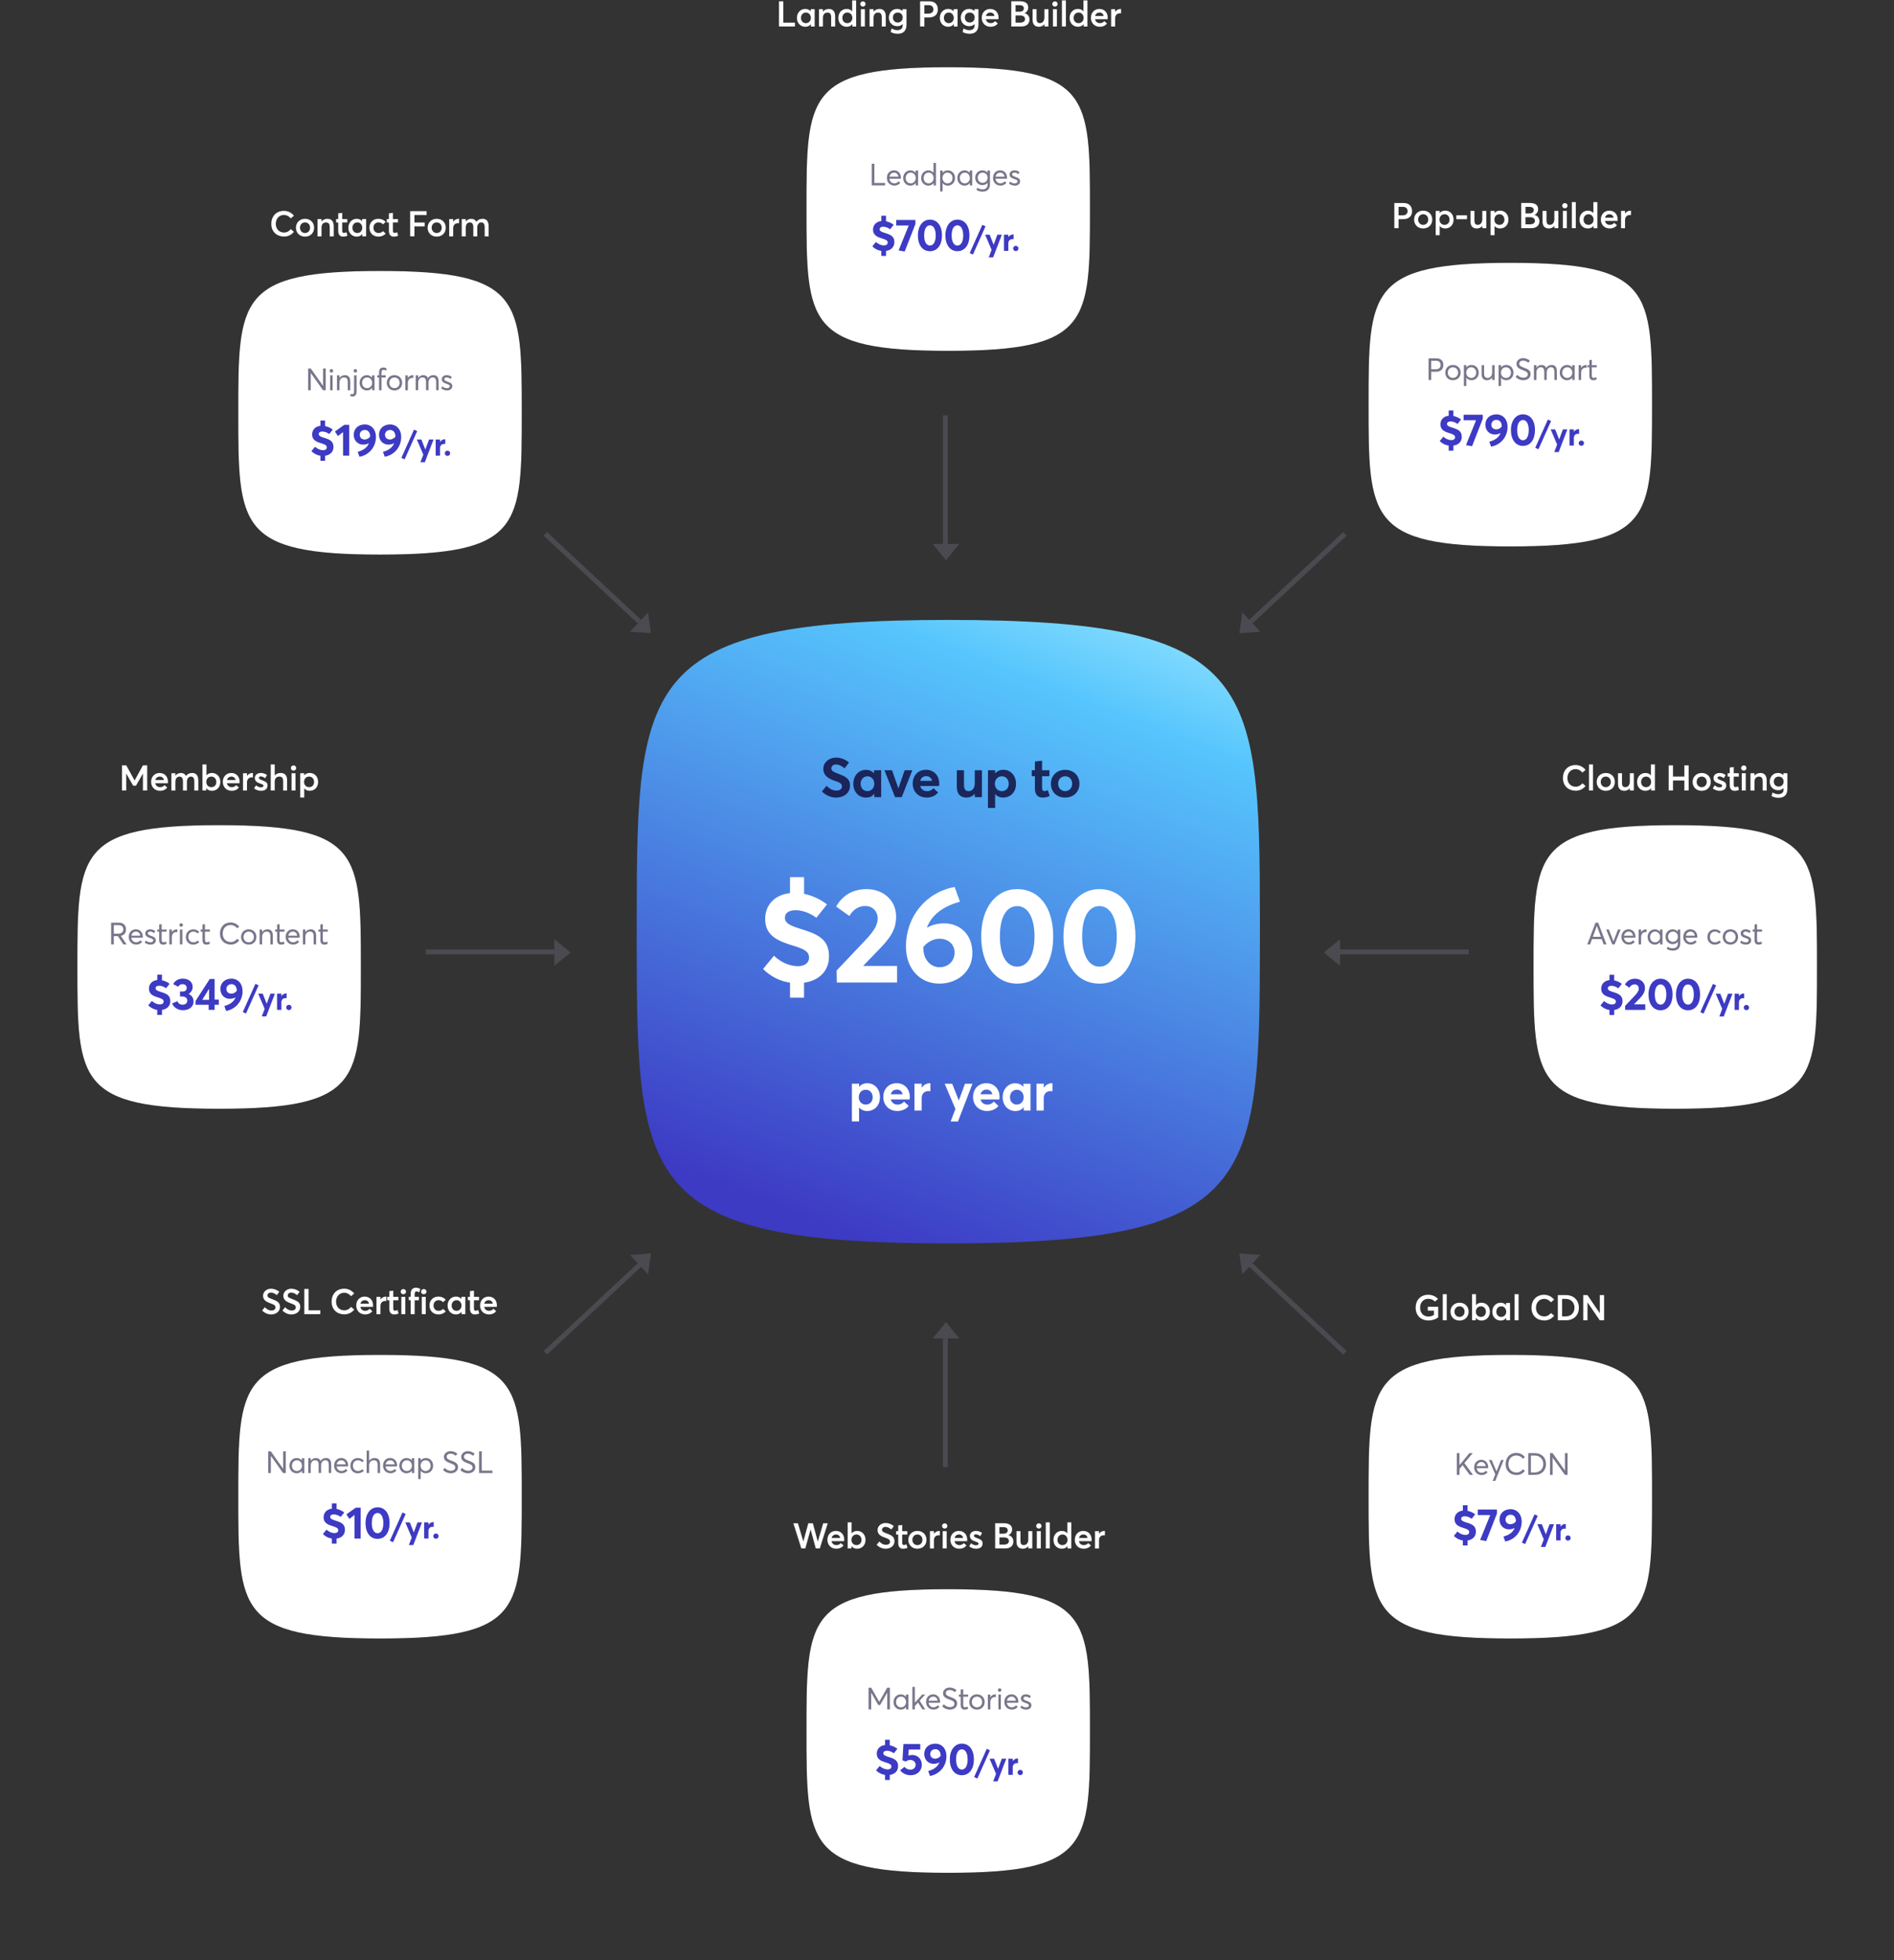 <?xml version="1.0" encoding="UTF-8"?>
<svg id="Layer_1" xmlns="http://www.w3.org/2000/svg" xmlns:xlink="http://www.w3.org/1999/xlink" version="1.1" viewBox="0 0 930 962">
  <rect x="0" y="0" width="930" height="962" fill="#333333" stroke="none"/>
  <!-- Generator: Adobe Illustrator 29.5.1, SVG Export Plug-In . SVG Version: 2.1.0 Build 141)  -->
  <defs>
    <style>
      .st0 {
        fill: #3d3ac4;
      }

      .st1, .st2, .st3, .st4 {
        fill-rule: evenodd;
      }

      .st1, .st5 {
        fill: #fff;
      }

      .st6, .st4 {
        fill: #78768b;
      }

      .st3 {
        fill: url(#linear-gradient);
      }

      .st4 {
        opacity: .35;
      }

      .st4, .st7 {
        isolation: isolate;
      }

      .st7 {
        fill: #0e0736;
        opacity: .8;
      }
    </style>
    <linearGradient id="linear-gradient" x1="-491.6" y1="1022.03" x2="-492.07" y2="1020.83" gradientTransform="translate(150982.64 312987.47) scale(306 -306.01)" gradientUnits="userSpaceOnUse">
      <stop offset="0" stop-color="#bbf8ff"/>
      <stop offset=".27" stop-color="#56c5fd"/>
      <stop offset="1" stop-color="#3d3ac4"/>
    </linearGradient>
  </defs>
  <g>
    <path id="Oval" class="st3" d="M465.64,610.28c149.94,0,152.94-29.39,153-145.77v-14.47c-.06-116.38-3.06-145.77-153-145.77s-152.94,29.39-153,145.77v14.47c.06,116.38,3.06,145.77,153,145.77Z"/>
    <path class="st5" d="M394.81,489.68v-7.35c7.57-1.09,12.25-5.86,12.25-12.95h0c0-8.7-5.83-11.02-14.69-13.7-4.74-1.51-6.96-2.77-6.96-5.19s1.93-3.74,5.29-3.74c2.9,0,6.48,1.06,10.18,3.67l5.19-6.51c-2.96-2.38-7.15-4.35-11.25-5.22v-8.15h-6.9v7.8c-7.77.9-12.21,5.99-12.21,12.76,0,8.35,6.61,10.89,14.08,13.15,5.38,1.64,7.48,2.93,7.48,5.8,0,2.55-2.16,4.16-5.48,4.16-3.58,0-8.06-1.58-11.76-5.12l-5.35,6.51c3.83,3.83,8.44,5.99,13.24,6.7v7.38h6.9ZM440.49,482.24v-8.15h-16.53v-.16l8.54-8.83c5.86-6.09,7.51-10.12,7.51-15.24,0-8.44-6.83-13.47-14.4-13.47s-12.38,3.77-15.02,8.57l6.45,4.61c2-3.32,4.67-4.9,7.9-4.9,3.51,0,6.03,2.64,6.03,6.16s-2.42,6.77-6.06,10.63l-14.11,14.89.1,5.9h29.62,0ZM461.12,482.78c9.28,0,16.34-6.12,16.34-14.99,0-9.38-6.28-14.6-13.89-14.6h0c-2.93,0-5.87.71-8.32,2.06l-.13-.03c2.61-6.48,8.12-10.38,16.24-12.66l-2.61-7.22c-14.21,2.64-23.91,14.57-23.91,29.29,0,10.89,6.99,18.14,16.27,18.14h0ZM461.38,474.73c-4.38,0-7.99-3.71-7.99-9.35v-.61c1.84-2.26,4.74-4.03,7.9-4.03,4.51,0,7.44,2.87,7.44,6.83s-3,7.15-7.35,7.15h0s0,0,0,0ZM517.14,459.58c0-14.66-7.19-23.2-17.69-23.2s-17.66,9.35-17.66,23.2,7.04,23.03,17.34,23.2h.32s.34,0,.34,0c10.82-.19,17.36-9.48,17.36-23.2h0ZM499.48,474.44c-5.35,0-8.51-5.74-8.51-14.86,0-9.6,3.29-14.86,8.51-14.86s8.48,5.67,8.48,14.86-3.22,14.86-8.48,14.86h0ZM539.84,482.78c11.02,0,17.69-9.35,17.69-23.2,0-14.66-7.19-23.2-17.69-23.2s-17.66,9.35-17.66,23.2c0,14.66,7.19,23.2,17.66,23.2ZM539.87,474.44c-5.35,0-8.51-5.74-8.51-14.86,0-9.6,3.29-14.86,8.51-14.86s8.48,5.67,8.48,14.86-3.22,14.86-8.48,14.86h0Z"/>
    <path class="st5" d="M421.83,550.42v-6.82h.05c.91,1.09,2.23,1.7,3.89,1.7,3.65,0,6.31-2.7,6.31-6.78s-2.68-6.86-6.21-6.86c-1.62,0-3.02.59-3.99,1.74h-.05v-1.52h-3.53v18.52h3.53ZM425.13,542.14c-1.94,0-3.44-1.44-3.44-3.6s1.41-3.69,3.44-3.69c1.89,0,3.37,1.44,3.37,3.69,0,2.14-1.38,3.6-3.38,3.6ZM440.5,545.3c2.65,0,4.57-1.07,5.7-2.49l-2.29-2.14c-.73.88-1.77,1.5-3.15,1.49-1.69-.01-2.94-.96-3.36-2.53h9.24c.07-.24.09-.84.09-1.27,0-3.86-2.6-6.7-6.47-6.7s-6.54,2.79-6.54,6.8,2.93,6.83,6.79,6.83h0ZM443.22,537.09h-5.81c.41-1.53,1.53-2.31,2.97-2.31,1.53,0,2.49.91,2.85,2.31ZM452.56,545.08v-6.12c0-1.96,1.19-3.44,3.36-3.44.2,0,.58.01.94.04v-3.88c-.05,0-.11-.01-.18-.01h-.1c-1.56,0-2.98.76-3.98,2.16h-.04v-1.94h-3.53v13.18h3.53,0ZM470.4,550.42l7.11-18.52h-3.67l-3.02,8.16h-.04l-3.23-8.16h-3.69l5.27,12.37-2.35,6.16h3.61,0ZM484.57,545.3c2.65,0,4.57-1.07,5.7-2.49l-2.29-2.14c-.73.88-1.77,1.5-3.15,1.49-1.69-.01-2.94-.96-3.36-2.53h9.24c.07-.24.09-.84.09-1.27,0-3.86-2.6-6.7-6.47-6.7s-6.54,2.79-6.54,6.8,2.93,6.83,6.79,6.83h0ZM487.28,537.09h-5.81c.41-1.53,1.53-2.31,2.97-2.31,1.53,0,2.49.91,2.85,2.31ZM498.65,545.3c1.7,0,3.03-.65,3.94-1.82h.07v1.6h3.36v-13.18h-3.53v1.49h-.05c-.98-1.13-2.33-1.71-3.89-1.71-3.53,0-6.21,2.85-6.21,6.86s2.66,6.78,6.32,6.78h0ZM499.3,542.14c-1.98,0-3.37-1.46-3.37-3.6,0-2.25,1.49-3.69,3.39-3.69s3.32,1.58,3.32,3.69-1.5,3.6-3.34,3.6h0ZM512.5,545.08v-6.12c0-1.96,1.19-3.44,3.36-3.44.2,0,.58.01.94.04v-3.88c-.08-.01-.17-.01-.28-.01-1.56,0-2.98.76-3.98,2.16h-.04v-1.94h-3.53v13.18h3.53Z"/>
    <path class="st7" d="M410.58,391.46c3.14,0,6.79-1.71,6.79-5.91,0-3.69-2.62-4.56-5.93-5.85-2.2-.86-3.24-1.36-3.23-2.56.01-1.21.99-1.92,2.31-1.92,1.2,0,2.58.58,4.18,1.89l2.19-2.86c-1.87-1.54-4.09-2.44-6.46-2.41-3.44.04-6.16,2.4-6.16,5.48,0,3.61,2.9,4.96,5.8,5.97,2.32.8,3.34,1.31,3.34,2.72,0,1.19-.92,2.03-2.76,2.03-1.5,0-3.34-.75-4.77-2.4l-2.28,2.81c2.02,2.07,4.52,3.02,6.99,3.02h0ZM425.31,391.46c1.7,0,3.03-.65,3.94-1.82h.07v1.6h3.36v-13.18h-3.53v1.49h-.05c-.98-1.13-2.33-1.71-3.89-1.71-3.53,0-6.21,2.85-6.21,6.86s2.66,6.78,6.32,6.78h0ZM425.96,388.3c-1.98,0-3.37-1.46-3.37-3.6,0-2.25,1.49-3.69,3.39-3.69s3.32,1.58,3.32,3.69-1.5,3.6-3.34,3.6ZM442.78,391.24l5.18-13.18h-3.77l-3.03,8.86h-.04l-3.1-8.86h-3.73l5.19,13.18h3.3,0ZM454.94,391.46c2.65,0,4.57-1.07,5.7-2.49l-2.29-2.14c-.73.88-1.77,1.5-3.15,1.49-1.69-.01-2.94-.96-3.36-2.53h9.24c.07-.24.09-.84.09-1.27,0-3.86-2.6-6.7-6.47-6.7s-6.54,2.79-6.54,6.8,2.93,6.83,6.79,6.83h0ZM457.66,383.25h-5.81c.41-1.53,1.53-2.31,2.97-2.31,1.53,0,2.49.91,2.85,2.31ZM474.66,391.46c1.49,0,2.89-.62,3.92-1.83h.05v1.61h3.53v-13.18h-3.53v6.39c0,2.56-1.38,3.84-2.93,3.84-1.65,0-2.36-.79-2.36-3.22v-7.01h-3.53v7.94c0,4.02,2,5.47,4.85,5.47h0ZM488.64,396.58v-6.82h.05c.91,1.09,2.23,1.7,3.89,1.7,3.65,0,6.31-2.7,6.31-6.78s-2.68-6.86-6.21-6.86c-1.62,0-3.02.59-3.99,1.74h-.05v-1.52h-3.53v18.52h3.53ZM491.94,388.3c-1.94,0-3.44-1.44-3.44-3.6s1.41-3.69,3.44-3.69c1.89,0,3.37,1.44,3.37,3.69,0,2.14-1.38,3.6-3.38,3.6h0ZM511.93,391.46c1.78,0,2.65-.37,3.49-.83l-.91-2.82c-.59.3-1.25.46-1.66.46-.83,0-1.16-.55-1.16-1.69v-5.6h3.59v-2.93h-3.59v-4.69l-3.53.38v4.31h-1.56v2.93h1.56v6.09c0,2.97,1.5,4.39,3.77,4.39h0ZM523.02,391.46c4.1,0,7.01-2.77,7.01-6.8s-2.91-6.83-7.01-6.83-7.01,2.89-7.01,6.83,2.82,6.8,7.01,6.8ZM523.02,388.3c-2.02,0-3.44-1.6-3.44-3.64s1.38-3.65,3.44-3.65,3.43,1.49,3.43,3.65-1.52,3.64-3.43,3.64Z"/>
  </g>
  <path class="st4" d="M465.4,656.91v63.16l-2.4.02v-63.16l2.4-.02ZM615.03,620.02l46.19,43.07-1.62,1.77-46.19-43.07,1.62-1.77ZM313.16,620.02l1.62,1.77-46.19,43.07-1.62-1.77,46.19-43.07ZM464.51,648.91l6.5,8h-13l6.5-8ZM608.57,615.23l10.28.7-8.87,9.51-1.42-10.21h0ZM319.63,615.23l-1.42,10.21-8.87-9.51,10.28-.7h0ZM658.01,461v13l-8-6.5,8-6.5ZM272.19,461l8,6.5-8,6.5v-13ZM721.19,466l-.02,2.4h-63.16l.02-2.4h63.16ZM272.17,466l.02,2.4h-63.16l-.02-2.4h63.16ZM609.99,300.56l8.87,9.51-10.28.7,1.42-10.21h0ZM318.21,300.56l1.42,10.21-10.28-.7,8.87-9.51h0ZM659.6,261.13l1.62,1.77-46.19,43.07-1.62-1.77,46.19-43.07ZM268.59,261.13l46.19,43.07-1.62,1.77-46.19-43.07,1.62-1.77ZM471.01,267l-6.5,8-6.5-8h13ZM463.01,203.82l2.4.02v63.16l-2.4-.02v-63.16Z"/>
  <g>
    <g id="Oval1" data-name="Oval">
      <path id="d" class="st2" d="M186.6,272.2c69.6,0,69.6-13.92,69.6-69.6s0-69.6-69.6-69.6-69.6,13.92-69.6,69.6,0,69.6,69.6,69.6Z"/>
      <path id="d1" data-name="d" class="st1" d="M186.6,272.2c69.6,0,69.6-13.92,69.6-69.6s0-69.6-69.6-69.6-69.6,13.92-69.6,69.6,0,69.6,69.6,69.6Z"/>
    </g>
    <g id="Group">
      <path class="st0" d="M159.65,226.13v-2.45c2.53-.37,4.09-1.96,4.09-4.33h0c0-2.91-1.95-3.68-4.91-4.57-1.58-.51-2.32-.93-2.32-1.73s.65-1.25,1.76-1.25c.97,0,2.16.36,3.4,1.23l1.73-2.17c-.99-.8-2.39-1.45-3.76-1.74v-2.72h-2.3v2.6c-2.59.3-4.08,2-4.08,4.26,0,2.79,2.21,3.64,4.7,4.39,1.8.55,2.5.98,2.5,1.94,0,.85-.72,1.39-1.83,1.39-1.19,0-2.69-.53-3.93-1.71l-1.79,2.17c1.28,1.28,2.82,2,4.42,2.24v2.46h2.3,0ZM171.46,223.64v-15.13h-2.41l-4.58,3.27,1.44,2.23,2.54-1.9v11.54h3.01,0ZM176.52,224.19c4.76-.89,8.08-4.8,8.08-9.79,0-3.63-2.31-6.07-5.48-6.07s-5.42,2.06-5.42,5.04,2.1,4.86,4.63,4.86c.99,0,1.98-.25,2.81-.71h.02c-.88,2.21-2.78,3.49-5.52,4.25l.88,2.42h0ZM179.1,215.71c-1.53,0-2.46-.96-2.46-2.29s.99-2.39,2.53-2.39,2.57,1.24,2.57,3.13v.18c-.61.76-1.59,1.37-2.64,1.37h0ZM188.92,224.19c4.76-.89,8.08-4.8,8.08-9.79,0-3.63-2.31-6.07-5.48-6.07s-5.42,2.06-5.42,5.04,2.1,4.86,4.63,4.86c.99,0,1.98-.25,2.81-.71h.02c-.88,2.21-2.78,3.49-5.52,4.25l.88,2.42h0ZM191.5,215.71c-1.53,0-2.46-.96-2.46-2.29s.99-2.39,2.53-2.39,2.57,1.24,2.57,3.13v.18c-.61.76-1.59,1.37-2.64,1.37h0ZM198.67,225.46l6.19-13.86-1.57-.73-6.2,13.86s1.59.73,1.59.73ZM208.61,226.85l4.27-11.14h-2.2l-1.82,4.91h-.02l-1.94-4.91h-2.22l3.17,7.44-1.41,3.7h2.17,0ZM216.06,223.64v-3.68c0-1.18.71-2.07,2.02-2.07.12,0,.35,0,.56.02v-2.33s-.1,0-.17,0c-.94,0-1.79.46-2.39,1.3h-.02v-1.17h-2.13v7.93h2.13,0ZM219.73,223.77c.71,0,1.31-.58,1.31-1.29s-.59-1.3-1.31-1.3-1.32.59-1.32,1.3.59,1.29,1.32,1.29Z"/>
      <path class="st6" d="M152.6,191.52v-8.4h.03l5.97,8.4h1.33v-10.66h-1.3v8.49h-.03l-6.01-8.49h-1.29v10.66h1.3ZM162.73,182.86c.48,0,.86-.38.86-.85s-.39-.86-.86-.86-.86.38-.86.86.37.85.86.85ZM163.32,191.52v-7.3h-1.21v7.3s1.21,0,1.21,0ZM171.98,191.53v-4.34c0-2.09-1.05-3.06-2.62-3.06-1.08,0-2.04.48-2.65,1.35h-.02v-1.26h-1.22v7.3h1.22v-3.65c0-1.64.92-2.63,2.29-2.63,1.07,0,1.79.57,1.79,2.29v4h1.22ZM174.49,182.86c.48,0,.86-.38.86-.85s-.39-.86-.86-.86-.86.38-.86.86.37.85.86.85ZM173.23,194.58c1.16,0,1.86-.87,1.86-2.29v-8.07h-1.22v8.07c0,.83-.41,1.19-.95,1.19-.24,0-.51-.07-.75-.22l-.2,1.08c.47.21.83.25,1.26.25h0ZM180.16,191.62c1.08,0,1.97-.47,2.56-1.25h.02v1.16h1.16v-7.3h-1.22v1.08h-.03c-.61-.76-1.51-1.17-2.5-1.17-2.07,0-3.57,1.63-3.57,3.79s1.57,3.7,3.58,3.7h0ZM180.27,190.5c-1.49,0-2.46-1.11-2.46-2.58,0-1.63,1.08-2.68,2.48-2.68s2.44,1.18,2.44,2.68-1.05,2.49-2.3,2.57h-.16s0,0,0,0ZM187.33,191.52v-6.25h2.07v-1.05h-2.07v-1.36c0-.97.4-1.34,1-1.34.4,0,.81.14,1.27.37l.27-1.05c-.4-.24-.97-.46-1.7-.46-1.3,0-2.05.78-2.05,2.36v1.48h-.89v1.05h.89v6.25h1.21,0ZM193.7,191.62c2.15,0,3.76-1.52,3.76-3.74s-1.6-3.75-3.76-3.75c-2.27,0-3.78,1.64-3.78,3.75s1.51,3.74,3.78,3.74ZM193.7,190.5c-1.51,0-2.55-1.17-2.55-2.61s1.03-2.63,2.55-2.63c1.41,0,2.53,1.07,2.53,2.63s-1.12,2.61-2.53,2.61ZM200.26,191.52v-3.52c0-1.46.83-2.53,2.22-2.53.12,0,.31,0,.48.02v-1.34c-.09-.01-.19-.01-.3-.01h0c-.99,0-1.83.5-2.37,1.36h-.03v-1.27h-1.22v7.3h1.22ZM215.36,191.52v-4.28c0-2.15-.89-3.11-2.56-3.11-1.11,0-2.07.51-2.66,1.42h-.03c-.39-.97-1.19-1.42-2.31-1.42-.95,0-1.85.48-2.45,1.33h-.02v-1.25h-1.21v7.3h1.21v-3.63c0-1.64.92-2.65,2.12-2.65s1.74.7,1.74,2.31v3.96h1.21v-3.63c0-1.64.92-2.65,2.05-2.65s1.71.69,1.71,2.33v3.95h1.21ZM219.47,191.62c1.76,0,2.62-.95,2.62-2.09,0-1.43-1.01-1.69-2.55-2.29-.78-.3-1.38-.58-1.38-1.15,0-.53.56-.86,1.12-.86.62,0,1.3.21,1.94.76l.63-.96c-.81-.67-1.64-.9-2.51-.9-1.39,0-2.42.84-2.42,1.96,0,1.34,1,1.83,2.2,2.25,1.06.37,1.74.57,1.74,1.2,0,.53-.51.97-1.38.97-1.03,0-1.66-.34-2.23-.87l-.63.92c.72.64,1.66,1.05,2.86,1.05h0Z"/>
    </g>
    <path class="st5" d="M139.46,116.11c2.17,0,3.81-1.01,4.87-2.34l-1.55-1.32c-.78.98-1.93,1.68-3.32,1.68-2.35,0-4.04-1.73-4.04-4.26s1.65-4.38,4.04-4.38c1.33,0,2.52.71,3.32,1.69l1.55-1.31c-1.35-1.67-3.18-2.37-4.87-2.37-4,0-6.24,2.84-6.24,6.36,0,4.05,2.87,6.24,6.24,6.24ZM149.78,116.14c2.6,0,4.45-1.78,4.45-4.37s-1.85-4.38-4.45-4.38-4.46,1.88-4.46,4.38,1.78,4.37,4.46,4.37ZM149.78,114.37c-1.46,0-2.48-1.15-2.48-2.6s.99-2.62,2.48-2.62c1.39,0,2.47,1.06,2.47,2.62s-1.1,2.6-2.47,2.6ZM163.87,116.01v-5c0-2.55-1.26-3.62-3.12-3.62-1.1,0-2.12.45-2.85,1.29h-.03v-1.16h-1.95v8.49h1.95v-4.26c0-1.67.88-2.58,2.2-2.58,1.17,0,1.84.56,1.84,2.35v4.5h1.95ZM168.46,116.14c1.11,0,1.65-.23,2.16-.5l-.51-1.68c-.45.24-.93.37-1.26.37-.54,0-.82-.31-.82-1.18v-3.97h2.5v-1.66h-2.5v-3.03l-1.95.21v2.82h-1.04v1.66h1.04v4.15c0,1.89.91,2.82,2.37,2.82h0ZM175.18,116.14c1.17,0,2.08-.46,2.7-1.27h.03v1.14h1.86v-8.49h-1.95s0,1.02,0,1.02h-.03c-.64-.76-1.55-1.15-2.63-1.15-2.34,0-4.1,1.84-4.1,4.41s1.76,4.34,4.11,4.34h0ZM175.48,114.37c-1.44,0-2.44-1.06-2.44-2.57,0-1.63,1.09-2.65,2.45-2.65s2.4,1.15,2.4,2.65-1.1,2.57-2.41,2.57ZM185.72,116.14c1.64,0,2.94-.66,3.67-1.5l-1.34-1.19c-.45.5-1.21.92-2.15.92-1.5,0-2.52-1.05-2.52-2.62s1.01-2.6,2.51-2.6c.93,0,1.66.39,2.14.96l1.33-1.15c-.85-1.05-2.24-1.58-3.57-1.58-2.57,0-4.39,1.78-4.39,4.38s1.83,4.37,4.32,4.37h0ZM193.35,116.14c1.11,0,1.65-.23,2.16-.5l-.51-1.68c-.45.24-.93.37-1.26.37-.54,0-.82-.31-.82-1.18v-3.97h2.5v-1.66h-2.5v-3.03l-1.95.21v2.82h-1.04v1.66h1.04v4.15c0,1.89.91,2.82,2.37,2.82h0ZM203.5,116v-4.89h5.02v-1.89h-5.02v-3.7h5.98v-1.89h-8.08v12.36h2.1ZM214.43,116.14c2.6,0,4.45-1.78,4.45-4.37s-1.85-4.38-4.45-4.38-4.46,1.88-4.46,4.38,1.78,4.37,4.46,4.37ZM214.43,114.37c-1.46,0-2.48-1.15-2.48-2.6s.99-2.62,2.48-2.62c1.39,0,2.47,1.06,2.47,2.62s-1.1,2.6-2.47,2.6ZM222.52,116v-4.03c0-1.38.84-2.44,2.32-2.44.14,0,.37,0,.59.03v-2.17c-.07,0-.15,0-.24,0h0c-1.04,0-1.98.5-2.64,1.4h-.03v-1.27h-1.95v8.49h1.95ZM234.34,116.01v-4.24c0-1.67.88-2.62,1.98-2.62,1.16,0,1.67.89,1.67,2.43v4.43h1.95v-4.92c0-2.53-1.11-3.7-2.98-3.7-1.25,0-2.33.49-3.04,1.41h-.03c-.51-.95-1.38-1.41-2.53-1.41-.98,0-1.95.45-2.65,1.3h-.03v-1.17h-1.95v8.49h1.95v-4.23c0-1.67.88-2.62,2.04-2.62s1.69.89,1.69,2.43v4.43h1.95Z"/>
  </g>
  <g>
    <g id="Oval2" data-name="Oval">
      <path id="c" class="st2" d="M741.6,804.2c69.6,0,69.6-13.92,69.6-69.6s0-69.6-69.6-69.6-69.6,13.92-69.6,69.6,0,69.6,69.6,69.6Z"/>
      <path id="c1" data-name="c" class="st1" d="M741.6,804.2c69.6,0,69.6-13.92,69.6-69.6s0-69.6-69.6-69.6-69.6,13.92-69.6,69.6,0,69.6,69.6,69.6Z"/>
    </g>
    <g id="Group1" data-name="Group">
      <path class="st0" d="M720.61,758.53v-2.45c2.53-.37,4.09-1.96,4.09-4.33,0-2.91-1.95-3.68-4.91-4.57-1.58-.51-2.32-.93-2.32-1.73s.65-1.25,1.76-1.25c.97,0,2.16.36,3.4,1.23l1.73-2.17c-.99-.8-2.39-1.45-3.76-1.74v-2.72h-2.3v2.6c-2.59.3-4.08,2-4.08,4.26,0,2.79,2.21,3.64,4.7,4.39,1.8.55,2.5.98,2.5,1.94,0,.85-.72,1.39-1.83,1.39-1.19,0-2.69-.53-3.93-1.71l-1.79,2.17c1.28,1.28,2.82,2,4.42,2.24v2.46h2.3,0ZM729.77,756.36l5.26-13.49v-1.96h-9.42v2.7h6.13l-4.96,12.21,2.98.54h0ZM739.11,756.59c4.76-.89,8.08-4.8,8.08-9.79,0-3.63-2.31-6.07-5.48-6.07s-5.42,2.06-5.42,5.04,2.1,4.86,4.63,4.86c.99,0,1.98-.25,2.81-.71h.02c-.88,2.21-2.78,3.49-5.52,4.25l.88,2.42h0ZM741.7,748.11c-1.53,0-2.46-.96-2.46-2.29s.99-2.39,2.53-2.39,2.57,1.24,2.57,3.13v.18c-.61.76-1.59,1.37-2.64,1.37h0ZM748.87,757.86l6.19-13.86-1.57-.73-6.2,13.86,1.59.73ZM758.8,759.25l4.27-11.14h-2.2l-1.82,4.91h-.02l-1.94-4.91h-2.22l3.17,7.44-1.41,3.7h2.17,0ZM766.25,756.04v-3.68c0-1.18.71-2.07,2.02-2.07.12,0,.35,0,.56.02v-2.33s-.1,0-.17,0c-.94,0-1.79.46-2.39,1.3h-.02v-1.17h-2.13v7.93h2.13,0ZM769.93,756.17c.71,0,1.31-.58,1.31-1.29s-.59-1.3-1.31-1.3-1.32.59-1.32,1.3.59,1.29,1.32,1.29Z"/>
      <path class="st6" d="M716.64,723.88v-2.95l1.53-1.8h.02s3.46,4.75,3.46,4.75h1.63l-4.23-5.8,4.12-4.86h-1.67l-4.84,5.85h-.03v-5.85h-1.3v10.66h1.3,0ZM727.48,723.98c1.33,0,2.33-.56,2.95-1.38l-.85-.73c-.45.56-1.15.98-2.06.98-1.31,0-2.28-.89-2.43-2.24h5.61s.04-.31.04-.5c0-2.09-1.36-3.63-3.4-3.63s-3.49,1.54-3.49,3.74,1.56,3.74,3.63,3.74h0ZM729.53,719.6h-4.41c.23-1.24,1.14-1.99,2.29-1.99s1.93.8,2.12,1.99ZM734.21,726.85l4.13-10.27h-1.29l-2.2,5.56h-.04l-2.37-5.56h-1.3l3.08,7.02-1.3,3.25h1.29,0ZM744.62,723.96c1.87,0,3.23-.86,4.15-2.01l-.97-.82c-.75.92-1.79,1.59-3.18,1.59-2.25,0-3.95-1.58-3.95-4.12s1.52-4.23,3.95-4.23c1.22,0,2.37.59,3.18,1.6l.97-.81c-1.16-1.44-2.69-2.04-4.15-2.04-3.42,0-5.31,2.44-5.31,5.47,0,3.48,2.43,5.36,5.31,5.36h0ZM753.64,723.88c3.4,0,5.49-2.17,5.49-5.31s-2.15-5.35-5.53-5.35h-3.19v10.66h3.23ZM753.56,722.69h-1.85v-8.28h1.9c2.48,0,4.16,1.72,4.16,4.16s-1.66,4.12-4.22,4.12ZM762.39,723.88v-8.4h.03l5.97,8.4h1.33v-10.66h-1.3v8.49h-.03l-6.01-8.49h-1.29v10.66h1.3Z"/>
    </g>
    <path class="st5" d="M701.35,648.11c1.9,0,3.71-.61,4.84-1.55v-5.17h-5.11v1.89h3.02v2.08c-.83.56-1.77.82-2.75.82-2.47,0-4.04-1.88-4.04-4.35,0-2.68,1.73-4.36,3.96-4.36,1.39,0,2.51.52,3.35,1.34l1.49-1.27c-1.28-1.4-3.1-2.05-4.83-2.05-3.8,0-6.16,2.71-6.16,6.34,0,3.92,2.69,6.27,6.24,6.27h0ZM710.38,648v-12.81h-1.95v12.81h1.95ZM716.67,648.14c2.6,0,4.45-1.78,4.45-4.37s-1.85-4.38-4.45-4.38-4.46,1.88-4.46,4.38,1.78,4.37,4.46,4.37ZM716.67,646.37c-1.46,0-2.48-1.15-2.48-2.6s.99-2.62,2.48-2.62c1.39,0,2.47,1.06,2.47,2.62s-1.1,2.6-2.47,2.6ZM727.47,648.14c2.35,0,4.11-1.72,4.11-4.34s-1.76-4.41-4.1-4.41h0c-1.11,0-2.05.39-2.68,1.15h-.04v-5.34h-1.95v12.81h1.86v-1.14h.03c.62.82,1.55,1.27,2.76,1.27h0ZM727.17,646.37c-1.38,0-2.48-1.03-2.48-2.57s1.01-2.65,2.47-2.65c1.36,0,2.45,1.02,2.45,2.65,0,1.5-1,2.57-2.44,2.57ZM736.88,648.14c1.17,0,2.08-.46,2.7-1.27h.03v1.14h1.86v-8.49h-1.95s0,1.02,0,1.02h-.03c-.64-.76-1.55-1.15-2.63-1.15-2.34,0-4.1,1.84-4.1,4.41s1.76,4.34,4.11,4.34h0ZM737.18,646.37c-1.44,0-2.44-1.06-2.44-2.57,0-1.63,1.09-2.65,2.45-2.65s2.4,1.15,2.4,2.65-1.1,2.57-2.41,2.57ZM745.66,648v-12.81h-1.95v12.81h1.95ZM758.24,648.11c2.17,0,3.81-1.01,4.87-2.34l-1.55-1.32c-.78.98-1.93,1.68-3.32,1.68-2.35,0-4.04-1.73-4.04-4.26s1.65-4.38,4.04-4.38c1.33,0,2.52.71,3.32,1.69l1.55-1.31c-1.35-1.67-3.18-2.37-4.87-2.37-4,0-6.24,2.84-6.24,6.36,0,4.05,2.87,6.24,6.24,6.24ZM768.91,648c3.97,0,6.36-2.51,6.36-6.16s-2.5-6.2-6.41-6.2h-3.93v12.36h3.98,0ZM768.78,646.11h-1.76v-8.59h1.88c2.47,0,4.21,1.81,4.21,4.32s-1.71,4.27-4.32,4.27ZM779.5,648v-8.74h.03l5.98,8.74h2.14v-12.36h-2.1v8.87h-.04l-6.03-8.87h-2.08v12.36h2.1Z"/>
  </g>
  <g>
    <g id="Oval3" data-name="Oval">
      <path id="b" class="st2" d="M107.6,544.2c69.6,0,69.6-13.92,69.6-69.6s0-69.6-69.6-69.6-69.6,13.92-69.6,69.6,0,69.6,69.6,69.6Z"/>
      <path id="b1" data-name="b" class="st1" d="M107.6,544.2c69.6,0,69.6-13.92,69.6-69.6s0-69.6-69.6-69.6-69.6,13.92-69.6,69.6,0,69.6,69.6,69.6Z"/>
    </g>
    <g id="Group2" data-name="Group">
      <path class="st0" d="M79.53,498.13v-2.45c2.53-.37,4.09-1.96,4.09-4.33,0-2.91-1.95-3.68-4.91-4.57-1.58-.51-2.32-.93-2.32-1.73s.65-1.25,1.76-1.25c.97,0,2.16.36,3.4,1.23l1.73-2.17c-.99-.8-2.39-1.45-3.76-1.74v-2.72h-2.3v2.6c-2.59.3-4.08,2-4.08,4.26,0,2.79,2.21,3.64,4.7,4.39,1.8.55,2.5.98,2.5,1.94,0,.85-.72,1.39-1.83,1.39-1.19,0-2.69-.53-3.93-1.71l-1.79,2.17c1.28,1.28,2.82,2,4.42,2.24v2.46h2.3,0ZM89.93,495.82c2.94,0,5.11-1.69,5.11-4.29,0-1.76-.94-3.03-2.39-3.7v-.05c1.22-.72,1.95-1.94,1.95-3.4,0-2.59-2.16-4.05-4.86-4.05-2.23,0-3.97,1.13-4.66,2.69l2.39,1.28c.44-.77,1.1-1.27,2.21-1.27s2,.74,2,1.84c0,.98-.6,1.79-1.96,1.79h-1.33v2.43h1.09c1.67,0,2.5.93,2.5,2.02,0,1.26-1.03,2.01-2.24,2.01-1.37,0-2.21-.63-2.62-1.71l-2.6,1.09c.74,1.9,2.73,3.33,5.42,3.33h0ZM105.39,495.64v-2.48h2.04v-2.56h-2.04v-10.09h-2.41l-6.94,10.75v1.9h6.41v2.48h2.94ZM102.66,490.75h-3.37l3.37-5.43v5.43ZM111.03,496.19c4.76-.89,8.08-4.8,8.08-9.79,0-3.63-2.31-6.07-5.48-6.07s-5.42,2.06-5.42,5.04,2.1,4.86,4.63,4.86c.99,0,1.98-.25,2.81-.71h.02c-.88,2.21-2.78,3.49-5.52,4.25l.88,2.42h0ZM113.62,487.71c-1.53,0-2.46-.96-2.46-2.29s.99-2.39,2.53-2.39,2.57,1.24,2.57,3.13v.18c-.61.76-1.59,1.37-2.64,1.37h0ZM120.79,497.46l6.19-13.86-1.57-.73-6.2,13.86s1.59.73,1.59.73ZM130.72,498.85l4.27-11.14h-2.2l-1.82,4.91h-.02l-1.94-4.91h-2.22l3.17,7.44-1.41,3.7h2.17,0ZM138.17,495.64v-3.68c0-1.18.71-2.07,2.02-2.07.12,0,.35,0,.56.02v-2.33s-.1,0-.17,0c-.94,0-1.79.46-2.39,1.3h-.02v-1.17h-2.13v7.93h2.13,0ZM141.85,495.77c.71,0,1.31-.58,1.31-1.29s-.59-1.3-1.31-1.3-1.32.59-1.32,1.3.59,1.29,1.32,1.29Z"/>
      <path class="st6" d="M55.88,463.52v-4.06h1.99l2.72,4.06h1.57s-2.83-4.17-2.83-4.17h0c1.55-.34,2.54-1.37,2.54-3.19s-1.07-3.3-3.52-3.3h-3.78v10.66h1.3,0ZM58.01,458.25h-2.12v-4.19h2.31c1.46,0,2.34.73,2.34,2.07,0,1.22-.75,2.12-2.52,2.12ZM66.85,463.62c1.33,0,2.33-.56,2.95-1.38l-.85-.73c-.45.56-1.15.98-2.06.98-1.31,0-2.28-.89-2.43-2.24h5.61s.04-.31.04-.5h0c0-2.09-1.36-3.63-3.4-3.63s-3.49,1.54-3.49,3.74,1.56,3.74,3.63,3.74h0ZM68.9,459.24h-4.41c.23-1.24,1.14-1.99,2.29-1.99s1.93.8,2.12,1.99ZM73.88,463.62c1.76,0,2.62-.95,2.62-2.09,0-1.43-1.01-1.69-2.55-2.29-.78-.3-1.38-.58-1.38-1.15,0-.53.56-.86,1.12-.86.62,0,1.3.21,1.94.76l.63-.96c-.81-.67-1.64-.9-2.51-.9-1.39,0-2.42.84-2.42,1.96,0,1.34,1,1.83,2.2,2.25,1.06.37,1.74.57,1.74,1.2,0,.53-.51.97-1.38.97-1.03,0-1.66-.34-2.23-.87l-.63.92c.72.64,1.66,1.05,2.86,1.05h0ZM80.05,463.62c.86,0,1.37-.23,1.77-.45l-.32-1.06c-.34.2-.8.37-1.23.37-.69,0-.89-.43-.89-1.31v-3.89h2.42v-1.05h-2.42v-2.63l-1.22.13v2.5h-.93v1.05h.93v4.07c0,1.47.6,2.27,1.9,2.27h0ZM84.37,463.52v-3.52c0-1.46.83-2.53,2.22-2.53.12,0,.31,0,.48.02v-1.34c-.09-.01-.19-.01-.3-.01h0c-.99,0-1.83.5-2.37,1.36h-.03v-1.27h-1.22v7.3h1.22ZM88.96,454.86c.48,0,.86-.38.86-.85s-.39-.86-.86-.86-.86.38-.86.86.37.85.86.85ZM89.55,463.52v-7.3h-1.21v7.3s1.21,0,1.21,0ZM94.86,463.62c1.3,0,2.39-.54,3.02-1.24l-.84-.75c-.45.51-1.22.87-2.07.87-1.46,0-2.48-1.06-2.48-2.62s1.01-2.63,2.48-2.63c.87,0,1.59.37,2.04.92l.84-.73c-.72-.86-1.85-1.3-2.94-1.3-2.15,0-3.65,1.55-3.65,3.76s1.51,3.74,3.61,3.74h0ZM101.31,463.62c.86,0,1.37-.23,1.77-.45l-.32-1.06c-.34.2-.8.37-1.23.37-.69,0-.89-.43-.89-1.31v-3.89h2.42v-1.05h-2.42v-2.63l-1.22.13v2.5h-.93v1.05h.93v4.07c0,1.47.6,2.27,1.9,2.27h0ZM117.46,461.59l-.97-.82c-.75.92-1.79,1.59-3.18,1.59-2.25,0-3.95-1.58-3.95-4.12s1.52-4.23,3.95-4.23c1.22,0,2.37.59,3.18,1.6l.97-.81c-1.16-1.44-2.69-2.04-4.15-2.04-3.42,0-5.31,2.44-5.31,5.47,0,3.39,2.31,5.27,5.1,5.36h.21s.28,0,.28,0c1.73-.08,3-.91,3.88-2.01h0ZM122.13,463.62c2.15,0,3.76-1.52,3.76-3.74s-1.6-3.75-3.76-3.75c-2.27,0-3.78,1.64-3.78,3.75s1.51,3.74,3.78,3.74ZM122.13,462.5c-1.51,0-2.55-1.17-2.55-2.61s1.03-2.63,2.55-2.63c1.41,0,2.53,1.07,2.53,2.63s-1.12,2.61-2.53,2.61ZM133.98,463.53v-4.34c0-2.09-1.05-3.06-2.62-3.06h0c-1.08,0-2.04.48-2.65,1.35h-.02v-1.26h-1.22v7.3h1.22v-3.65c0-1.64.92-2.63,2.29-2.63,1.07,0,1.79.57,1.79,2.29v4h1.22ZM137.95,463.62c.86,0,1.37-.23,1.77-.45l-.32-1.06c-.34.2-.8.37-1.23.37-.69,0-.89-.43-.89-1.31v-3.89h2.42v-1.05h-2.42v-2.63l-1.22.13v2.5h-.93v1.05h.93v4.07c0,1.47.6,2.27,1.9,2.27h0ZM143.9,463.62c1.33,0,2.33-.56,2.95-1.38l-.85-.73c-.45.56-1.15.98-2.06.98-1.31,0-2.28-.89-2.43-2.24h5.61s.04-.31.04-.5h0c0-2.09-1.36-3.63-3.4-3.63s-3.49,1.54-3.49,3.74,1.56,3.74,3.63,3.74h0ZM145.95,459.24h-4.41c.23-1.24,1.14-1.99,2.29-1.99s1.93.8,2.12,1.99ZM155.22,463.53v-4.34c0-2.09-1.05-3.06-2.62-3.06h0c-1.08,0-2.04.48-2.65,1.35h-.02v-1.26h-1.22v7.3h1.22v-3.65c0-1.64.92-2.63,2.29-2.63,1.07,0,1.79.57,1.79,2.29v4h1.22ZM159.19,463.62c.86,0,1.37-.23,1.77-.45l-.32-1.06c-.34.2-.8.37-1.23.37-.69,0-.89-.43-.89-1.31v-3.89h2.42v-1.05h-2.42v-2.63l-1.22.13v2.5h-.93v1.05h.93v4.07c0,1.47.6,2.27,1.9,2.27h0Z"/>
    </g>
    <path class="st5" d="M61.98,388v-8.28h.03l3.38,5.9h1.38l3.38-5.9h.03v8.28h2.1v-12.36h-2.11l-4.06,7.4h-.03l-4.08-7.4h-2.11v12.36h2.1,0ZM78.55,388.14c1.67,0,2.85-.68,3.58-1.61l-1.36-1.16c-.43.54-1.13,1-2.12,1-1.25,0-2.17-.73-2.42-1.94h6.19c.03-.15.05-.48.05-.77,0-2.47-1.61-4.27-4.12-4.27-2.36,0-4.14,1.77-4.14,4.37s1.87,4.38,4.34,4.38h0ZM80.52,382.86h-4.25c.28-1.1,1.12-1.71,2.18-1.71h0c1.11,0,1.82.68,2.06,1.71h0ZM91.77,388.01v-4.24c0-1.67.88-2.62,1.98-2.62,1.16,0,1.67.89,1.67,2.43v4.43h1.95v-4.92c0-2.53-1.11-3.7-2.98-3.7-1.25,0-2.33.49-3.04,1.41h-.03c-.51-.95-1.38-1.41-2.53-1.41-.98,0-1.95.45-2.65,1.3h-.03v-1.17h-1.95v8.49h1.95v-4.23c0-1.67.88-2.62,2.04-2.62s1.69.89,1.69,2.43v4.43h1.95ZM104.08,388.14c2.35,0,4.11-1.72,4.11-4.34s-1.76-4.41-4.1-4.41h0c-1.11,0-2.05.39-2.68,1.15h-.04v-5.34h-1.95v12.81h1.86v-1.14h.03c.62.82,1.55,1.27,2.76,1.27h0ZM103.78,386.37c-1.38,0-2.48-1.03-2.48-2.57s1.01-2.65,2.47-2.65c1.36,0,2.45,1.02,2.45,2.65,0,1.5-1,2.57-2.44,2.57ZM113.74,388.14c1.67,0,2.85-.68,3.58-1.61l-1.36-1.16c-.43.54-1.13,1-2.12,1-1.25,0-2.17-.73-2.42-1.94h6.19c.03-.15.05-.48.05-.77,0-2.47-1.61-4.27-4.12-4.27-2.36,0-4.14,1.77-4.14,4.37s1.87,4.38,4.34,4.38h0ZM115.7,382.86h-4.25c.28-1.1,1.12-1.71,2.18-1.71,1.11,0,1.82.68,2.06,1.71ZM121.28,388v-4.03c0-1.38.84-2.44,2.32-2.44.14,0,.37,0,.59.03v-2.17c-.07,0-.15,0-.24,0h0c-1.04,0-1.98.5-2.64,1.4h-.03v-1.27h-1.95v8.49h1.95ZM128.2,388.14h0c2.16,0,3.17-1.15,3.17-2.57,0-1.69-1.14-2.01-2.94-2.73-.82-.32-1.35-.61-1.35-1.04,0-.52.54-.73.93-.73.67,0,1.44.27,2.13.91l.98-1.53c-.95-.76-1.93-1.06-3.01-1.06-1.73,0-2.99,1.02-2.99,2.4,0,1.67,1.2,2.3,2.59,2.78,1.11.38,1.68.59,1.68,1.04,0,.49-.44.83-1.19.83-1.04,0-1.77-.33-2.45-1l-.99,1.46c.9.79,2.06,1.24,3.43,1.24h0ZM140.97,388.01v-5.09c0-2.53-1.3-3.53-3.17-3.53h0c-1.13,0-2.16.4-2.87,1.19h-.03v-5.39h-1.95v12.81h1.95v-4.32c0-1.67.88-2.53,2.29-2.53,1.17,0,1.84.58,1.84,2.27v4.59h1.95ZM144.14,378.25c.71,0,1.31-.58,1.31-1.29s-.59-1.29-1.31-1.29-1.32.59-1.32,1.29.58,1.29,1.32,1.29ZM145.1,388v-8.49h-1.95v8.49h1.95ZM149.38,391.44v-4.49h.03c.62.76,1.53,1.18,2.68,1.18,2.35,0,4.11-1.72,4.11-4.34s-1.76-4.41-4.1-4.41c-1.12,0-2.05.4-2.69,1.16h-.03v-1.03h-1.95v11.93h1.95,0ZM151.78,386.37c-1.38,0-2.48-1.03-2.48-2.57s1.01-2.65,2.47-2.65c1.36,0,2.45,1.02,2.45,2.65,0,1.5-1,2.57-2.44,2.57Z"/>
  </g>
  <g>
    <g id="Oval4" data-name="Oval">
      <path id="a" class="st2" d="M465.6,172.2c69.6,0,69.6-13.92,69.6-69.6s0-69.6-69.6-69.6-69.6,13.92-69.6,69.6,0,69.6,69.6,69.6Z"/>
      <path id="a1" data-name="a" class="st1" d="M465.6,172.2c69.6,0,69.6-13.92,69.6-69.6s0-69.6-69.6-69.6-69.6,13.92-69.6,69.6,0,69.6,69.6,69.6Z"/>
    </g>
    <path class="st5" d="M390.34,13v-1.89h-5.73V.64h-2.1v12.36h7.83ZM395.43,13.14c1.17,0,2.08-.46,2.7-1.27h.03v1.14h1.86V4.51h-1.95s0,1.02,0,1.02h-.03c-.64-.76-1.55-1.15-2.63-1.15-2.34,0-4.1,1.84-4.1,4.41s1.76,4.34,4.11,4.34h0ZM395.74,11.37c-1.44,0-2.44-1.06-2.44-2.57,0-1.63,1.09-2.65,2.45-2.65s2.4,1.15,2.4,2.65-1.1,2.57-2.41,2.57ZM410.08,13.01v-5c0-2.55-1.26-3.62-3.12-3.62-1.1,0-2.12.45-2.85,1.29h-.03v-1.16h-1.95v8.49h1.95v-4.26c0-1.67.88-2.58,2.2-2.58,1.17,0,1.84.56,1.84,2.35v4.5h1.95ZM415.74,13.14c1.21,0,2.14-.46,2.76-1.27h.03v1.14h1.86V.19h-1.95v5.34h-.04c-.64-.76-1.57-1.15-2.68-1.15-2.34,0-4.09,1.84-4.09,4.41s1.76,4.34,4.11,4.34h0ZM416.05,11.37c-1.44,0-2.44-1.06-2.44-2.57,0-1.63,1.09-2.65,2.45-2.65,1.46,0,2.47,1.15,2.47,2.65s-1.1,2.57-2.48,2.57ZM423.71,3.25c.71,0,1.31-.58,1.31-1.29s-.59-1.29-1.31-1.29-1.32.59-1.32,1.29.58,1.29,1.32,1.29ZM424.67,13V4.51h-1.95v8.49h1.95ZM434.93,13.01v-5c0-2.55-1.26-3.62-3.12-3.62-1.1,0-2.12.45-2.85,1.29h-.03v-1.16h-1.95v8.49h1.95v-4.26c0-1.67.88-2.58,2.2-2.58,1.17,0,1.84.56,1.84,2.35v4.5h1.95ZM440.79,16.57c3.14,0,4.32-1.87,4.32-4.44v-7.61h-1.95v.89h-.03c-.71-.68-1.66-1.03-2.63-1.03-2.36,0-4.04,1.81-4.04,4.29s1.77,4.19,4.15,4.19c1.06,0,1.94-.37,2.57-1.04h.03v.9c0,1.14-.86,2.09-2.53,2.09-1.21,0-1.96-.35-2.89-.84l-.46,1.72c.95.57,2.18.88,3.46.88h0ZM440.85,11.06c-1.37,0-2.42-.93-2.42-2.46,0-1.44.98-2.44,2.42-2.44,1.35,0,2.4.96,2.4,2.41s-.98,2.48-2.4,2.48ZM453.89,13v-4.41h2.13c2.67,0,4.47-1.27,4.47-3.94,0-2.3-1.27-4.01-4.22-4.01h-4.48v12.36h2.1ZM455.82,6.7h-1.93V2.52h2.07c1.51,0,2.35.78,2.35,2.08,0,1.22-.77,2.09-2.5,2.09h0ZM465.6,13.14c1.17,0,2.08-.46,2.7-1.27h.03v1.14h1.86V4.51h-1.95s0,1.02,0,1.02h-.03c-.64-.76-1.55-1.15-2.63-1.15-2.34,0-4.1,1.84-4.1,4.41s1.76,4.34,4.11,4.34h0ZM465.91,11.37c-1.44,0-2.44-1.06-2.44-2.57,0-1.63,1.09-2.65,2.45-2.65s2.4,1.15,2.4,2.65-1.1,2.57-2.41,2.57ZM476.11,16.57c3.14,0,4.32-1.87,4.32-4.44v-7.61h-1.95v.89h-.03c-.71-.68-1.66-1.03-2.63-1.03-2.36,0-4.04,1.81-4.04,4.29s1.77,4.19,4.15,4.19c1.06,0,1.94-.37,2.57-1.04h.03v.9c0,1.14-.86,2.09-2.53,2.09-1.21,0-1.96-.35-2.89-.84l-.46,1.72c.95.57,2.18.88,3.46.88h0ZM476.18,11.06c-1.37,0-2.42-.93-2.42-2.46,0-1.44.98-2.44,2.42-2.44,1.35,0,2.4.96,2.4,2.41s-.9,2.4-2.23,2.48h-.17s0,0,0,0ZM486.39,13.14c1.67,0,2.85-.68,3.58-1.61l-1.36-1.16c-.43.54-1.13,1-2.12,1-1.25,0-2.17-.73-2.42-1.94h6.19c.03-.15.05-.48.05-.77,0-2.47-1.61-4.27-4.12-4.27-2.36,0-4.14,1.77-4.14,4.37s1.87,4.38,4.34,4.38h0ZM488.36,7.86h-4.25c.28-1.1,1.12-1.71,2.18-1.71h0c1.11,0,1.82.68,2.06,1.71h0ZM501.45,13c2.74,0,4.05-1.42,4.05-3.39,0-1.7-1-2.78-2.43-3.14v-.03c1.26-.5,1.81-1.65,1.81-2.79,0-2.01-1.47-3.02-4.02-3.02h-4.3v12.36h4.89,0ZM500.67,5.76h-2.01v-3.24s1.79,0,1.79,0c1.62,0,2.29.63,2.29,1.6,0,1.17-1.03,1.64-2.07,1.64h0ZM500.83,11.11h-2.17s0-3.53,0-3.53h2.21c1.61,0,2.44.7,2.44,1.8,0,1.16-1.01,1.72-2.48,1.73h0ZM510.19,13.14c.99,0,1.94-.42,2.62-1.24h.03v1.1h1.95V4.51h-1.95v4.06c0,1.84-1.04,2.79-2.18,2.79s-1.68-.51-1.68-2.21v-4.64h-1.95v5.17c0,2.52,1.3,3.46,3.17,3.46h0ZM518.01,3.25c.71,0,1.31-.58,1.31-1.29s-.59-1.29-1.31-1.29-1.32.59-1.32,1.29.58,1.29,1.32,1.29ZM518.97,13V4.51h-1.95v8.49h1.95ZM523.38,13V.19h-1.95v12.81h1.95ZM529.31,13.14c1.21,0,2.14-.46,2.76-1.27h.03v1.14h1.86V.19h-1.95v5.34h-.04c-.64-.76-1.57-1.15-2.68-1.15-2.34,0-4.09,1.84-4.09,4.41s1.76,4.34,4.11,4.34h0ZM529.61,11.37c-1.44,0-2.44-1.06-2.44-2.57,0-1.63,1.09-2.65,2.45-2.65,1.46,0,2.47,1.15,2.47,2.65s-1.1,2.57-2.48,2.57ZM540,13.14c1.67,0,2.85-.68,3.58-1.61l-1.36-1.16c-.43.54-1.13,1-2.12,1-1.25,0-2.17-.73-2.42-1.94h6.19c.03-.15.05-.48.05-.77,0-2.47-1.61-4.27-4.12-4.27-2.36,0-4.14,1.77-4.14,4.37s1.87,4.38,4.34,4.38h0ZM541.96,7.86h-4.25c.28-1.1,1.12-1.71,2.18-1.71,1.11,0,1.82.68,2.06,1.71ZM547.55,13v-4.03c0-1.38.84-2.44,2.32-2.44.14,0,.37,0,.59.03v-2.17c-.07,0-.15,0-.24,0h0c-1.04,0-1.98.5-2.64,1.4h-.03v-1.27h-1.95v8.49h1.95Z"/>
    <g id="Group3" data-name="Group">
      <path class="st0" d="M435.07,125.61v-2.45c2.53-.37,4.09-1.96,4.09-4.33,0-2.91-1.95-3.68-4.91-4.57-1.58-.51-2.32-.93-2.32-1.73s.65-1.25,1.76-1.25c.97,0,2.16.36,3.4,1.23l1.73-2.17c-.99-.8-2.39-1.45-3.76-1.74v-2.72h-2.3v2.6c-2.59.3-4.08,2-4.08,4.26,0,2.79,2.21,3.64,4.7,4.39,1.8.55,2.5.98,2.5,1.94,0,.85-.72,1.39-1.83,1.39-1.19,0-2.69-.53-3.93-1.71l-1.79,2.17c1.28,1.28,2.82,2,4.42,2.24v2.46h2.3,0ZM444.23,123.44l5.26-13.49v-1.96h-9.42v2.7h6.13l-4.96,12.22,2.98.54h0ZM456.62,123.3c3.68,0,5.91-3.12,5.91-7.75,0-4.9-2.4-7.75-5.91-7.75s-5.9,3.12-5.9,7.75c0,4.9,2.4,7.75,5.9,7.75ZM456.63,120.52c-1.79,0-2.84-1.92-2.84-4.96,0-3.21,1.1-4.96,2.84-4.96s2.83,1.89,2.83,4.96-1.08,4.96-2.83,4.96ZM476.02,115.55c0-4.9-2.4-7.75-5.91-7.75s-5.9,3.12-5.9,7.75,2.3,7.63,5.68,7.74h.22s.23,0,.23,0c3.54-.13,5.68-3.21,5.68-7.74h0ZM470.13,120.52c-1.79,0-2.84-1.92-2.84-4.96,0-3.21,1.1-4.96,2.84-4.96s2.83,1.89,2.83,4.96-1.08,4.96-2.83,4.96ZM477.73,124.94l6.19-13.86-1.57-.73-6.2,13.86s1.59.73,1.59.73ZM487.66,126.33l4.27-11.14h-2.2l-1.82,4.91h-.02l-1.94-4.91h-2.22l3.17,7.44-1.41,3.7h2.17,0ZM495.11,123.12v-3.68c0-1.18.71-2.07,2.02-2.07.12,0,.35,0,.56.02v-2.33s-.1,0-.17,0h0c-.94,0-1.79.46-2.39,1.3h-.02v-1.17h-2.13v7.93h2.13ZM498.79,123.25c.71,0,1.31-.58,1.31-1.29s-.59-1.3-1.31-1.3-1.32.59-1.32,1.3.59,1.29,1.32,1.29Z"/>
      <path class="st6" d="M434.61,91v-1.2h-5.27v-9.46h-1.3v10.66h6.58,0ZM439.11,91.1c1.33,0,2.33-.56,2.95-1.38l-.85-.73c-.45.56-1.15.98-2.06.98-1.31,0-2.28-.89-2.43-2.24h5.61s.04-.31.04-.5c0-2.09-1.36-3.63-3.4-3.63s-3.49,1.54-3.49,3.74,1.56,3.74,3.63,3.74h0ZM441.16,86.72h-4.41c.23-1.24,1.14-1.99,2.29-1.99s1.93.8,2.12,1.99ZM447.06,91.1c1.08,0,1.97-.47,2.56-1.25h.02v1.16h1.16v-7.3h-1.22v1.08h-.03c-.61-.76-1.51-1.17-2.5-1.17-2.07,0-3.57,1.63-3.57,3.79s1.57,3.7,3.58,3.7h0ZM447.18,89.98c-1.49,0-2.46-1.11-2.46-2.58,0-1.63,1.08-2.68,2.48-2.68s2.44,1.18,2.44,2.68-1.14,2.58-2.45,2.58ZM455.88,91.1c1.06,0,1.95-.47,2.53-1.25h.02v1.16h1.16v-11.05h-1.22v4.83h-.02c-.61-.76-1.5-1.17-2.48-1.17-2.07,0-3.57,1.63-3.57,3.79s1.57,3.7,3.58,3.7h0ZM456,89.98c-1.49,0-2.46-1.11-2.46-2.58,0-1.63,1.08-2.68,2.48-2.68s2.41,1.18,2.41,2.68-1.05,2.49-2.27,2.57h-.15s0,0,0,0ZM462.84,93.97v-4.05h.03c.59.74,1.45,1.18,2.48,1.18,2.01,0,3.58-1.46,3.58-3.7s-1.51-3.79-3.57-3.79h0c-.99,0-1.88.41-2.48,1.16h-.03v-1.08h-1.22v10.27h1.21,0ZM465.24,89.98c-1.29,0-2.43-1.03-2.43-2.58s1.04-2.68,2.42-2.68,2.48,1.05,2.48,2.68c0,1.47-.97,2.58-2.46,2.58ZM473.65,91.1c1.08,0,1.97-.47,2.56-1.25h.02v1.16h1.16v-7.3h-1.22v1.08h-.03c-.61-.76-1.51-1.17-2.5-1.17-2.07,0-3.57,1.63-3.57,3.79s1.57,3.7,3.58,3.7h0ZM473.76,89.98c-1.49,0-2.46-1.11-2.46-2.58,0-1.63,1.08-2.68,2.48-2.68s2.44,1.18,2.44,2.68-1.14,2.58-2.45,2.58ZM482.5,94.05c2.54,0,3.59-1.5,3.59-3.6v-6.75h-1.21v1.01h-.03c-.63-.72-1.55-1.1-2.52-1.1-1.98,0-3.47,1.57-3.47,3.63,0,2.18,1.59,3.62,3.53,3.62,1.05,0,1.9-.41,2.48-1.11h.04v1.02c0,1.19-.81,2.15-2.46,2.15-1.04,0-1.77-.29-2.62-.77l-.29,1.12c.87.53,1.88.79,2.97.79h0ZM482.49,89.73c-1.31,0-2.39-.97-2.39-2.52,0-1.41.99-2.47,2.39-2.47s2.44.98,2.44,2.45-.97,2.53-2.44,2.53ZM491.22,91.1c1.33,0,2.33-.56,2.95-1.38l-.85-.73c-.45.56-1.15.98-2.06.98-1.31,0-2.28-.89-2.43-2.24h5.61s.04-.31.04-.5h0c0-2.09-1.36-3.63-3.4-3.63s-3.49,1.54-3.49,3.74,1.56,3.74,3.63,3.74h0ZM493.27,86.72h-4.41c.23-1.24,1.14-1.99,2.29-1.99s1.93.8,2.12,1.99ZM498.26,91.1c1.76,0,2.62-.95,2.62-2.09,0-1.43-1.01-1.69-2.55-2.29-.78-.3-1.38-.58-1.38-1.15,0-.53.56-.86,1.12-.86.62,0,1.3.21,1.94.76l.63-.96c-.81-.67-1.64-.9-2.51-.9-1.39,0-2.42.84-2.42,1.96,0,1.34,1,1.83,2.2,2.25,1.06.37,1.74.57,1.74,1.2,0,.53-.51.97-1.38.97-1.03,0-1.66-.34-2.23-.87l-.63.92c.72.64,1.66,1.05,2.86,1.05h0Z"/>
    </g>
  </g>
  <g>
    <g id="Oval5" data-name="Oval">
      <path id="h" class="st2" d="M465.6,919.2c69.6,0,69.6-13.92,69.6-69.6s0-69.6-69.6-69.6-69.6,13.92-69.6,69.6,0,69.6,69.6,69.6Z"/>
      <path id="h1" data-name="h" class="st1" d="M465.6,919.2c69.6,0,69.6-13.92,69.6-69.6s0-69.6-69.6-69.6-69.6,13.92-69.6,69.6,0,69.6,69.6,69.6Z"/>
    </g>
    <path class="st5" d="M395.43,760l2.58-9.29h.03l2.53,9.29h1.96l3.92-12.36h-2.23l-2.66,8.95h-.02l-2.41-8.95h-2.23l-2.43,8.92h-.02l-2.65-8.92h-2.24l3.92,12.36h1.96ZM410.62,760.14c1.67,0,2.85-.68,3.58-1.61l-1.36-1.16c-.43.54-1.13,1-2.12,1-1.25,0-2.17-.73-2.42-1.94h6.19c.03-.15.05-.48.05-.77,0-2.47-1.61-4.27-4.12-4.27-2.36,0-4.14,1.77-4.14,4.37s1.87,4.38,4.34,4.38h0ZM412.59,754.86h-4.25c.28-1.1,1.12-1.71,2.18-1.71,1.11,0,1.82.68,2.06,1.71ZM420.88,760.14c2.35,0,4.11-1.72,4.11-4.34s-1.76-4.41-4.1-4.41h0c-1.11,0-2.05.39-2.68,1.15h-.04v-5.34h-1.95v12.81h1.86v-1.14h.03c.62.82,1.55,1.27,2.76,1.27h0ZM420.57,758.37c-1.38,0-2.48-1.03-2.48-2.57s1.01-2.65,2.47-2.65c1.36,0,2.45,1.02,2.45,2.65,0,1.5-1,2.57-2.44,2.57ZM434.95,760.14c1.97,0,4.26-1.15,4.26-3.7,0-2.39-1.71-2.97-3.82-3.8-1.5-.58-2.33-.89-2.31-1.79.02-.92.77-1.44,1.72-1.44.85,0,1.84.42,2.85,1.27l1.25-1.65c-1.25-.99-2.63-1.53-4.1-1.52-2.13,0-3.9,1.51-3.9,3.46,0,2.25,1.86,3.09,3.73,3.76,1.56.55,2.39.9,2.39,1.97,0,.92-.7,1.51-2.06,1.51-1.05,0-2.27-.54-3.17-1.63l-1.33,1.63c1.3,1.33,2.91,1.94,4.49,1.94h0ZM443.43,760.14c1.11,0,1.65-.23,2.16-.5l-.51-1.68c-.45.24-.93.37-1.26.37-.54,0-.82-.31-.82-1.18v-3.97h2.5v-1.66h-2.5v-3.03l-1.95.21v2.82h-1.04v1.66h1.04v4.15c0,1.89.91,2.82,2.37,2.82h0ZM450.47,760.14c2.6,0,4.45-1.78,4.45-4.37s-1.85-4.38-4.45-4.38-4.46,1.88-4.46,4.38,1.78,4.37,4.46,4.37ZM450.47,758.37c-1.46,0-2.48-1.15-2.48-2.6s.99-2.62,2.48-2.62c1.39,0,2.47,1.06,2.47,2.62s-1.1,2.6-2.47,2.6ZM458.57,760v-4.03c0-1.38.84-2.44,2.32-2.44.14,0,.37,0,.59.03v-2.17c-.07,0-.15,0-.24,0h0c-1.04,0-1.98.5-2.64,1.4h-.03v-1.27h-1.95v8.49h1.95ZM463.88,750.25c.71,0,1.31-.58,1.31-1.29s-.59-1.29-1.31-1.29-1.32.59-1.32,1.29.58,1.29,1.32,1.29ZM464.84,760v-8.49h-1.95v8.49h1.95ZM471,760.14c1.67,0,2.85-.68,3.58-1.61l-1.36-1.16c-.43.54-1.13,1-2.12,1-1.25,0-2.17-.73-2.42-1.94h6.19c.03-.15.05-.48.05-.77,0-2.47-1.61-4.27-4.12-4.27-2.36,0-4.14,1.77-4.14,4.37s1.87,4.38,4.34,4.38h0ZM472.97,754.86h-4.25c.28-1.1,1.12-1.71,2.18-1.71,1.11,0,1.82.68,2.06,1.71ZM479.32,760.14h0c2.16,0,3.17-1.15,3.17-2.57,0-1.69-1.14-2.01-2.94-2.73-.82-.32-1.35-.61-1.35-1.04,0-.52.54-.73.93-.73.67,0,1.44.27,2.13.91l.98-1.53c-.95-.76-1.93-1.06-3.01-1.06-1.73,0-2.99,1.02-2.99,2.4,0,1.67,1.2,2.3,2.59,2.78,1.11.38,1.68.59,1.68,1.04,0,.49-.44.83-1.19.83-1.04,0-1.77-.33-2.45-1l-.99,1.46c.9.79,2.06,1.24,3.43,1.24h0ZM493.54,760c2.74,0,4.05-1.42,4.05-3.39,0-1.7-1-2.78-2.43-3.14v-.03c1.26-.5,1.81-1.65,1.81-2.79,0-2.01-1.47-3.02-4.02-3.02h-4.3v12.36h4.89,0ZM492.75,752.76h-2.01v-3.24s1.79,0,1.79,0c1.62,0,2.29.63,2.29,1.6,0,1.17-1.03,1.64-2.07,1.64h0ZM492.92,758.11h-2.17s0-3.53,0-3.53h2.21c1.61,0,2.44.7,2.44,1.8,0,1.16-1.01,1.72-2.48,1.73h0ZM502.28,760.14c.99,0,1.94-.42,2.62-1.24h.03v1.1h1.95v-8.49h-1.95v4.06c0,1.84-1.04,2.79-2.18,2.79s-1.68-.51-1.68-2.21v-4.64h-1.95v5.17c0,2.52,1.3,3.46,3.17,3.46h0ZM510.1,750.25c.71,0,1.31-.58,1.31-1.29s-.59-1.29-1.31-1.29-1.32.59-1.32,1.29.58,1.29,1.32,1.29ZM511.06,760v-8.49h-1.95v8.49h1.95ZM515.46,760v-12.81h-1.95v12.81h1.95ZM521.39,760.14c1.21,0,2.14-.46,2.76-1.27h.03v1.14h1.86v-12.81h-1.95v5.34h-.04c-.64-.76-1.57-1.15-2.68-1.15-2.34,0-4.09,1.84-4.09,4.41s1.76,4.34,4.11,4.34h0ZM521.7,758.37c-1.44,0-2.44-1.06-2.44-2.57,0-1.63,1.09-2.65,2.45-2.65,1.46,0,2.47,1.15,2.47,2.65s-1.1,2.57-2.48,2.57ZM532.09,760.14c1.67,0,2.85-.68,3.58-1.61l-1.36-1.16c-.43.54-1.13,1-2.12,1-1.25,0-2.17-.73-2.42-1.94h6.19c.03-.15.05-.48.05-.77,0-2.47-1.61-4.27-4.12-4.27-2.36,0-4.14,1.77-4.14,4.37s1.87,4.38,4.34,4.38h0ZM534.05,754.86h-4.25c.28-1.1,1.12-1.71,2.18-1.71,1.11,0,1.82.68,2.06,1.71ZM539.63,760v-4.03c0-1.38.84-2.44,2.32-2.44.14,0,.37,0,.59.03v-2.17c-.07,0-.15,0-.24,0h0c-1.04,0-1.98.5-2.64,1.4h-.03v-1.27h-1.95v8.49h1.95Z"/>
    <g id="Group4" data-name="Group">
      <path class="st0" d="M436.9,873.61v-2.45c2.53-.37,4.09-1.96,4.09-4.33,0-2.91-1.95-3.68-4.91-4.57-1.58-.51-2.32-.93-2.32-1.73s.65-1.25,1.76-1.25c.97,0,2.16.36,3.4,1.23l1.73-2.17c-.99-.8-2.39-1.45-3.76-1.74v-2.72h-2.3v2.6c-2.59.3-4.08,2-4.08,4.26,0,2.79,2.21,3.64,4.7,4.39,1.8.55,2.5.98,2.5,1.94,0,.85-.72,1.39-1.83,1.39-1.19,0-2.69-.53-3.93-1.71l-1.79,2.17c1.28,1.28,2.82,2,4.42,2.24v2.46h2.3,0ZM447.22,871.3c3.06,0,5.41-2.09,5.41-5.08s-2.13-4.86-4.7-4.86c-.51,0-1.21.12-1.89.32l.17-2.98h5.65v-2.71h-8.26l-.46,8,1.6.59c.74-.59,1.46-.77,2.27-.77,1.22,0,2.59.8,2.59,2.38,0,1.35-1.08,2.39-2.53,2.39-1.33,0-2.3-.57-2.93-1.4l-2.15,1.74c1.27,1.59,3.16,2.39,5.23,2.39h0ZM456.65,871.67c4.76-.89,8.08-4.8,8.08-9.79,0-3.63-2.31-6.07-5.48-6.07s-5.42,2.06-5.42,5.04,2.1,4.86,4.63,4.86c.99,0,1.98-.25,2.81-.71h.02c-.88,2.21-2.78,3.49-5.52,4.25l.88,2.42h0ZM459.23,863.19c-1.53,0-2.46-.96-2.46-2.29s.99-2.39,2.53-2.39,2.57,1.24,2.57,3.13v.18c-.61.76-1.59,1.37-2.64,1.37h0ZM472.29,871.3c3.68,0,5.91-3.12,5.91-7.75,0-4.9-2.4-7.75-5.91-7.75s-5.9,3.12-5.9,7.75c0,4.9,2.4,7.75,5.9,7.75ZM472.3,868.52c-1.79,0-2.84-1.92-2.84-4.96,0-3.21,1.1-4.96,2.84-4.96s2.83,1.89,2.83,4.96-1.08,4.96-2.83,4.96ZM479.9,872.94l6.19-13.86-1.57-.73-6.2,13.86s1.59.73,1.59.73ZM489.84,874.33l4.27-11.14h-2.2l-1.82,4.91h-.02l-1.94-4.91h-2.22l3.17,7.44-1.41,3.7h2.17,0ZM497.28,871.12v-3.68c0-1.18.71-2.07,2.02-2.07.12,0,.35,0,.56.02v-2.33s-.1,0-.17,0c-.94,0-1.79.46-2.39,1.3h-.02v-1.17h-2.13v7.93h2.13,0ZM500.96,871.25c.71,0,1.31-.58,1.31-1.29s-.59-1.3-1.31-1.3-1.32.59-1.32,1.3.59,1.29,1.32,1.29Z"/>
      <path class="st6" d="M427.78,839v-8.17h.02l3.47,6.02h.89l3.47-6.02h.02v8.17h1.3v-10.66h-1.31l-3.9,6.89h-.04l-3.91-6.89h-1.31v10.66h1.3,0ZM442.32,839.1c1.08,0,1.97-.47,2.56-1.25h.02v1.16h1.16v-7.3h-1.22v1.08h-.03c-.61-.76-1.51-1.17-2.5-1.17-2.07,0-3.57,1.63-3.57,3.79s1.57,3.7,3.58,3.7h0ZM442.43,837.98c-1.49,0-2.46-1.11-2.46-2.58,0-1.63,1.08-2.68,2.48-2.68s2.44,1.18,2.44,2.68-1.14,2.58-2.45,2.58ZM449.22,839v-1.65l1.53-1.7h.02s2.17,3.35,2.17,3.35h1.38l-2.74-4.28,2.72-3.02h-1.47l-3.6,3.98h-.02v-7.73h-1.21v11.05h1.21ZM458.34,839.1c1.33,0,2.33-.56,2.95-1.38l-.85-.73c-.45.56-1.15.98-2.06.98-1.31,0-2.28-.89-2.43-2.24h5.61s.04-.31.04-.5c0-2.09-1.36-3.63-3.4-3.63s-3.49,1.54-3.49,3.74,1.56,3.74,3.63,3.74h0ZM460.39,834.72h-4.41c.23-1.24,1.14-1.99,2.29-1.99s1.93.8,2.12,1.99ZM466.43,839.1c1.84,0,3.56-1.05,3.56-3.01s-1.51-2.48-3.3-3.18c-1.33-.52-2.29-.88-2.28-1.9,0-1,.9-1.54,1.89-1.54.8,0,1.74.34,2.59,1.04l.78-1.01c-1.01-.81-2.19-1.25-3.37-1.25-1.82,0-3.25,1.22-3.25,2.82,0,1.84,1.6,2.52,3.18,3.11,1.42.53,2.39.86,2.39,2.06,0,1.02-.88,1.63-2.18,1.63-1.04,0-2.18-.46-2.96-1.41l-.83,1c1.06,1.14,2.44,1.65,3.77,1.65h0s0,0,0,0ZM473.63,839.1c.86,0,1.37-.23,1.77-.45l-.32-1.06c-.34.2-.8.37-1.23.37-.69,0-.89-.43-.89-1.31v-3.89h2.42v-1.05h-2.42v-2.63l-1.22.13v2.5h-.93v1.05h.93v4.07c0,1.47.6,2.27,1.9,2.27h0ZM479.72,839.1c2.15,0,3.76-1.52,3.76-3.74s-1.6-3.75-3.76-3.75c-2.27,0-3.78,1.64-3.78,3.75s1.51,3.74,3.78,3.74ZM479.72,837.97c-1.51,0-2.55-1.17-2.55-2.61s1.03-2.63,2.55-2.63c1.41,0,2.53,1.07,2.53,2.63s-1.12,2.61-2.53,2.61ZM486.28,839v-3.52c0-1.46.83-2.53,2.22-2.53.12,0,.31,0,.48.02v-1.34c-.09-.01-.19-.01-.3-.01h0c-.99,0-1.83.5-2.37,1.36h-.03v-1.27h-1.22v7.3h1.22ZM490.86,830.34c.48,0,.86-.38.86-.85s-.39-.86-.86-.86-.86.38-.86.86.37.85.86.85ZM491.45,839v-7.3h-1.21v7.3h1.21ZM496.78,839.1c1.33,0,2.33-.56,2.95-1.38l-.85-.73c-.45.56-1.15.98-2.06.98-1.31,0-2.28-.89-2.43-2.24h5.61s.04-.31.04-.5c0-2.09-1.36-3.63-3.4-3.63s-3.49,1.54-3.49,3.74,1.56,3.74,3.63,3.74h0ZM498.83,834.72h-4.41c.23-1.24,1.14-1.99,2.29-1.99s1.93.8,2.12,1.99ZM503.82,839.1c1.76,0,2.62-.95,2.62-2.09,0-1.43-1.01-1.69-2.55-2.29-.78-.3-1.38-.58-1.38-1.15,0-.53.56-.86,1.12-.86.62,0,1.3.21,1.94.76l.63-.96c-.81-.67-1.64-.9-2.51-.9-1.39,0-2.42.84-2.42,1.96,0,1.34,1,1.83,2.2,2.25,1.06.37,1.74.57,1.74,1.2,0,.53-.51.97-1.38.97-1.03,0-1.66-.34-2.23-.87l-.63.92c.72.64,1.66,1.05,2.86,1.05h0Z"/>
    </g>
  </g>
  <g>
    <g id="Oval6" data-name="Oval">
      <path id="g" class="st2" d="M186.6,804.2c69.6,0,69.6-13.92,69.6-69.6s0-69.6-69.6-69.6-69.6,13.92-69.6,69.6,0,69.6,69.6,69.6Z"/>
      <path id="g1" data-name="g" class="st1" d="M186.6,804.2c69.6,0,69.6-13.92,69.6-69.6s0-69.6-69.6-69.6-69.6,13.92-69.6,69.6,0,69.6,69.6,69.6Z"/>
    </g>
    <path class="st5" d="M133.21,645.14c1.97,0,4.26-1.15,4.26-3.7,0-2.39-1.71-2.97-3.82-3.8-1.5-.58-2.33-.89-2.31-1.79.02-.92.77-1.44,1.72-1.44.85,0,1.84.42,2.85,1.27l1.25-1.65c-1.25-.99-2.63-1.53-4.1-1.52-2.13,0-3.9,1.51-3.9,3.46,0,2.25,1.86,3.09,3.73,3.76,1.56.55,2.39.9,2.39,1.97,0,.92-.7,1.51-2.06,1.51-1.05,0-2.27-.54-3.17-1.63l-1.33,1.63c1.3,1.33,2.91,1.94,4.49,1.94h0s0,0,0,0ZM143.17,645.14c1.97,0,4.26-1.15,4.26-3.7,0-2.39-1.71-2.97-3.82-3.8-1.5-.58-2.33-.89-2.31-1.79.02-.92.77-1.44,1.72-1.44.85,0,1.84.42,2.85,1.27l1.25-1.65c-1.25-.99-2.63-1.53-4.1-1.52-2.13,0-3.9,1.51-3.9,3.46,0,2.25,1.86,3.09,3.73,3.76,1.56.55,2.39.9,2.39,1.97,0,.92-.7,1.51-2.06,1.51-1.05,0-2.27-.54-3.17-1.63l-1.33,1.63c1.3,1.33,2.91,1.94,4.49,1.94h0ZM157.25,645v-1.89h-5.73v-10.48h-2.1v12.36h7.83ZM169.06,645.11c2.17,0,3.81-1.01,4.87-2.34l-1.55-1.32c-.78.98-1.93,1.68-3.32,1.68-2.35,0-4.04-1.73-4.04-4.26s1.65-4.38,4.04-4.38c1.33,0,2.52.71,3.32,1.69l1.55-1.31c-1.35-1.67-3.18-2.37-4.87-2.37-4,0-6.24,2.84-6.24,6.36,0,4.05,2.87,6.24,6.24,6.24ZM179.26,645.14c1.67,0,2.85-.68,3.58-1.61l-1.36-1.16c-.43.54-1.13,1-2.12,1-1.25,0-2.17-.73-2.42-1.94h6.19c.03-.15.05-.48.05-.77,0-2.47-1.61-4.27-4.12-4.27-2.36,0-4.14,1.77-4.14,4.37s1.87,4.38,4.34,4.38h0ZM181.23,639.86h-4.25c.28-1.1,1.12-1.71,2.18-1.71,1.11,0,1.82.68,2.06,1.71ZM186.81,645v-4.03c0-1.38.84-2.44,2.32-2.44.14,0,.37,0,.59.03v-2.17c-.07,0-.15,0-.24,0h0c-1.04,0-1.98.5-2.64,1.4h-.03v-1.27h-1.95v8.49h1.95ZM193.54,645.14c1.11,0,1.65-.23,2.16-.5l-.51-1.68c-.45.24-.93.37-1.26.37-.54,0-.82-.31-.82-1.18v-3.97h2.5v-1.66h-2.5v-3.03l-1.95.21v2.82h-1.04v1.66h1.04v4.15c0,1.89.91,2.82,2.37,2.82h0ZM198.06,635.25c.71,0,1.31-.58,1.31-1.29s-.59-1.29-1.31-1.29-1.32.59-1.32,1.29.58,1.29,1.32,1.29ZM199.02,645v-8.49h-1.95v8.49h1.95ZM203.61,645v-6.83h2.09v-1.66h-2.09v-1.34c0-.93.31-1.32.9-1.32.37,0,.85.16,1.42.43l.43-1.65c-.45-.28-1.18-.59-2.13-.59-1.67,0-2.57,1.01-2.57,2.91v1.55h-.95v1.66h.95v6.83h1.95ZM208.09,635.25c.71,0,1.31-.58,1.31-1.29s-.59-1.29-1.31-1.29-1.32.59-1.32,1.29.58,1.29,1.32,1.29ZM209.05,645v-8.49h-1.95v8.49h1.95ZM215.21,645.14c1.64,0,2.94-.66,3.67-1.5l-1.34-1.19c-.45.5-1.21.92-2.15.92-1.5,0-2.52-1.05-2.52-2.62s1.01-2.6,2.51-2.6c.93,0,1.66.39,2.14.96l1.33-1.15c-.85-1.05-2.24-1.58-3.57-1.58-2.57,0-4.39,1.78-4.39,4.38s1.83,4.37,4.32,4.37h0ZM223.9,645.14c1.17,0,2.08-.46,2.7-1.27h.03v1.14h1.86v-8.49h-1.95s0,1.02,0,1.02h-.03c-.64-.76-1.55-1.15-2.63-1.15-2.34,0-4.1,1.84-4.1,4.41s1.76,4.34,4.11,4.34h0ZM224.21,643.37c-1.44,0-2.44-1.06-2.44-2.57,0-1.63,1.09-2.65,2.45-2.65s2.4,1.15,2.4,2.65-1.1,2.57-2.41,2.57ZM233.15,645.14c1.11,0,1.65-.23,2.16-.5l-.51-1.68c-.45.24-.93.37-1.26.37-.54,0-.82-.31-.82-1.18v-3.97h2.5v-1.66h-2.5v-3.03l-1.95.21v2.82h-1.04v1.66h1.04v4.15c0,1.89.91,2.82,2.37,2.82h0ZM240.07,645.14c1.67,0,2.85-.68,3.58-1.61l-1.36-1.16c-.43.54-1.13,1-2.12,1-1.25,0-2.17-.73-2.42-1.94h6.19c.03-.15.05-.48.05-.77,0-2.47-1.61-4.27-4.12-4.27-2.36,0-4.14,1.77-4.14,4.37s1.87,4.38,4.34,4.38h0ZM242.03,639.86h-4.25c.28-1.1,1.12-1.71,2.18-1.71,1.11,0,1.82.68,2.06,1.71Z"/>
    <g id="Group5" data-name="Group">
      <path class="st0" d="M165.28,757.61v-2.45c2.53-.37,4.09-1.96,4.09-4.33,0-2.91-1.95-3.68-4.91-4.57-1.58-.51-2.32-.93-2.32-1.73s.65-1.25,1.76-1.25c.97,0,2.16.36,3.4,1.23l1.73-2.17c-.99-.8-2.39-1.45-3.76-1.74v-2.72h-2.3v2.6c-2.59.3-4.08,2-4.08,4.26,0,2.79,2.21,3.64,4.7,4.39,1.8.55,2.5.98,2.5,1.94,0,.85-.72,1.39-1.83,1.39-1.19,0-2.69-.53-3.93-1.71l-1.79,2.17c1.28,1.28,2.82,2,4.42,2.24v2.46h2.3,0ZM177.09,755.12v-15.13h-2.41l-4.58,3.27,1.44,2.23,2.54-1.9v11.54h3.01,0ZM185.39,755.3c3.68,0,5.91-3.12,5.91-7.75,0-4.9-2.4-7.75-5.91-7.75s-5.9,3.12-5.9,7.75c0,4.9,2.4,7.75,5.9,7.75ZM185.4,752.52c-1.79,0-2.84-1.92-2.84-4.96,0-3.21,1.1-4.96,2.84-4.96s2.83,1.89,2.83,4.96-1.08,4.96-2.83,4.96ZM193,756.94l6.19-13.86-1.57-.73-6.2,13.86s1.59.73,1.59.73ZM202.94,758.33l4.27-11.14h-2.2l-1.82,4.91h-.02l-1.94-4.91h-2.22l3.17,7.44-1.41,3.7h2.17,0ZM210.39,755.12v-3.68c0-1.18.71-2.07,2.02-2.07.12,0,.35,0,.56.02v-2.33s-.1,0-.17,0c-.94,0-1.79.46-2.39,1.3h-.02v-1.17h-2.13v7.93h2.13,0ZM214.06,755.25c.71,0,1.31-.58,1.31-1.29s-.59-1.3-1.31-1.3-1.32.59-1.32,1.3.59,1.29,1.32,1.29Z"/>
      <path class="st6" d="M133,723v-8.4h.03l5.97,8.4h1.33v-10.66h-1.3v8.49h-.03l-6.01-8.49h-1.29v10.66h1.3ZM145.69,723.1c1.08,0,1.97-.47,2.56-1.25h.02v1.16h1.16v-7.3h-1.22v1.08h-.03c-.61-.76-1.51-1.17-2.5-1.17-2.07,0-3.57,1.63-3.57,3.79s1.57,3.7,3.58,3.7h0ZM145.81,721.98c-1.49,0-2.46-1.11-2.46-2.58,0-1.63,1.08-2.68,2.48-2.68s2.44,1.18,2.44,2.68-1.14,2.58-2.45,2.58ZM162.62,723v-4.28c0-2.15-.89-3.11-2.56-3.11-1.11,0-2.07.51-2.66,1.42h-.03c-.39-.97-1.19-1.42-2.31-1.42-.95,0-1.85.48-2.45,1.33h-.02v-1.25h-1.21v7.3h1.21v-3.63c0-1.64.92-2.65,2.12-2.65s1.74.7,1.74,2.31v3.96h1.21v-3.63c0-1.64.92-2.65,2.05-2.65s1.71.69,1.71,2.33v3.95h1.21ZM167.68,723.1c1.33,0,2.33-.56,2.95-1.38l-.85-.73c-.45.56-1.15.98-2.06.98-1.31,0-2.28-.89-2.43-2.24h5.61s.04-.31.04-.5h0c0-2.09-1.36-3.63-3.4-3.63s-3.49,1.54-3.49,3.74,1.56,3.74,3.63,3.74h0ZM169.73,718.72h-4.41c.23-1.24,1.14-1.99,2.29-1.99s1.93.8,2.12,1.99ZM178.68,721.86l-.84-.75c-.45.51-1.22.87-2.07.87-1.46,0-2.48-1.06-2.48-2.62s1.01-2.63,2.48-2.63c.87,0,1.59.37,2.04.92l.84-.73c-.72-.86-1.85-1.3-2.94-1.3-2.15,0-3.65,1.55-3.65,3.76s1.41,3.64,3.41,3.73h.2s.24,0,.24,0c1.2-.06,2.19-.58,2.78-1.23h0ZM186.63,723.01v-4.39c0-2.08-1.07-3.01-2.65-3.01-1.11,0-2.07.44-2.69,1.27h-.03v-4.93h-1.22v11.05h1.22v-3.68c0-1.64.92-2.6,2.37-2.6,1.07,0,1.79.59,1.79,2.24v4.04h1.22ZM191.71,723.1c1.33,0,2.33-.56,2.95-1.38l-.85-.73c-.45.56-1.15.98-2.06.98-1.31,0-2.28-.89-2.43-2.24h5.61s.04-.31.04-.5c0-2.09-1.36-3.63-3.4-3.63s-3.49,1.54-3.49,3.74,1.56,3.74,3.63,3.74h0ZM193.76,718.72h-4.41c.23-1.24,1.14-1.99,2.29-1.99s1.93.8,2.12,1.99ZM199.66,723.1c1.08,0,1.97-.47,2.56-1.25h.02v1.16h1.16v-7.3h-1.22v1.08h-.03c-.61-.76-1.51-1.17-2.5-1.17-2.07,0-3.57,1.63-3.57,3.79s1.57,3.7,3.58,3.7h0ZM199.78,721.98c-1.49,0-2.46-1.11-2.46-2.58,0-1.63,1.08-2.68,2.48-2.68s2.44,1.18,2.44,2.68-1.14,2.58-2.45,2.58ZM206.57,725.97v-4.05h.03c.59.74,1.45,1.18,2.48,1.18,2.01,0,3.58-1.46,3.58-3.7s-1.51-3.79-3.57-3.79h0c-.99,0-1.88.41-2.48,1.16h-.03v-1.08h-1.22v10.27h1.21,0ZM208.96,721.98c-1.29,0-2.43-1.03-2.43-2.58s1.04-2.68,2.42-2.68,2.48,1.05,2.48,2.68c0,1.47-.97,2.58-2.46,2.58ZM221.35,723.1c1.84,0,3.56-1.05,3.56-3.01s-1.51-2.48-3.3-3.18c-1.33-.52-2.29-.88-2.28-1.9,0-1,.9-1.54,1.89-1.54.8,0,1.74.34,2.59,1.04l.78-1.01c-1.01-.81-2.19-1.25-3.37-1.25-1.82,0-3.25,1.22-3.25,2.82,0,1.84,1.6,2.52,3.18,3.11,1.42.53,2.39.86,2.39,2.06,0,1.02-.88,1.63-2.18,1.63-1.04,0-2.18-.46-2.96-1.41l-.83,1c1.06,1.14,2.44,1.65,3.77,1.65h0s0,0,0,0ZM229.84,723.1c1.84,0,3.56-1.05,3.56-3.01s-1.51-2.48-3.3-3.18c-1.33-.52-2.29-.88-2.28-1.9,0-1,.9-1.54,1.89-1.54.8,0,1.74.34,2.59,1.04l.78-1.01c-1.01-.81-2.19-1.25-3.37-1.25-1.82,0-3.25,1.22-3.25,2.82,0,1.84,1.6,2.52,3.18,3.11,1.42.53,2.39.86,2.39,2.06,0,1.02-.88,1.63-2.18,1.63-1.04,0-2.18-.46-2.96-1.41l-.83,1c1.06,1.14,2.44,1.65,3.77,1.65h0s0,0,0,0ZM241.81,723v-1.2h-5.27v-9.46h-1.3v10.66h6.58,0Z"/>
    </g>
  </g>
  <g>
    <g id="r">
      <path id="f" class="st2" d="M741.6,268.2c69.6,0,69.6-13.92,69.6-69.6s0-69.6-69.6-69.6-69.6,13.92-69.6,69.6,0,69.6,69.6,69.6Z"/>
      <path id="f1" data-name="f" class="st1" d="M741.6,268.2c69.6,0,69.6-13.92,69.6-69.6s0-69.6-69.6-69.6-69.6,13.92-69.6,69.6,0,69.6,69.6,69.6Z"/>
    </g>
    <g id="s">
      <path class="st0" d="M713.67,221.17v-2.45c2.53-.37,4.09-1.96,4.09-4.33,0-2.91-1.95-3.68-4.91-4.57-1.58-.51-2.32-.93-2.32-1.73s.65-1.25,1.76-1.25c.97,0,2.16.36,3.4,1.23l1.73-2.17c-.99-.8-2.39-1.45-3.76-1.74v-2.72h-2.3v2.6c-2.59.3-4.08,2-4.08,4.26,0,2.79,2.21,3.64,4.7,4.39,1.8.55,2.5.98,2.5,1.94,0,.85-.72,1.39-1.83,1.39-1.19,0-2.69-.53-3.93-1.71l-1.79,2.17c1.28,1.28,2.82,2,4.42,2.24v2.46h2.3,0ZM722.82,219l5.26-13.49v-1.96h-9.42v2.7h6.13l-4.96,12.22,2.98.54h0ZM732.17,219.23c4.76-.89,8.08-4.8,8.08-9.79,0-3.63-2.31-6.07-5.48-6.07s-5.42,2.06-5.42,5.04,2.1,4.86,4.63,4.86c.99,0,1.98-.25,2.81-.71h.02c-.88,2.21-2.78,3.49-5.52,4.25l.88,2.42h0ZM734.75,210.75c-1.53,0-2.46-.96-2.46-2.29s.99-2.39,2.53-2.39,2.57,1.24,2.57,3.13v.18c-.61.76-1.59,1.37-2.64,1.37h0ZM753.71,211.11c0-4.9-2.4-7.75-5.91-7.75s-5.9,3.12-5.9,7.75,2.3,7.63,5.68,7.74h.22s.23,0,.23,0c3.54-.13,5.68-3.21,5.68-7.74h0ZM747.81,216.08c-1.79,0-2.84-1.92-2.84-4.96,0-3.21,1.1-4.96,2.84-4.96s2.83,1.89,2.83,4.96-1.08,4.96-2.83,4.96ZM755.42,220.5l6.19-13.86-1.57-.73-6.2,13.86s1.59.73,1.59.73ZM765.35,221.89l4.27-11.14h-2.2l-1.82,4.91h-.02l-1.94-4.91h-2.22l3.17,7.44-1.41,3.7h2.17,0ZM772.8,218.68v-3.68c0-1.18.71-2.07,2.02-2.07.12,0,.35,0,.56.02v-2.33s-.1,0-.17,0c-.94,0-1.79.46-2.39,1.3h-.02v-1.17h-2.13v7.93h2.13,0ZM776.48,218.81c.71,0,1.31-.58,1.31-1.29s-.59-1.3-1.31-1.3-1.32.59-1.32,1.3.59,1.29,1.32,1.29Z"/>
      <path class="st6" d="M702.77,186.52v-4.06h2.2c2.23,0,3.75-1.03,3.75-3.29,0-1.89-1.03-3.3-3.52-3.3h-3.73v10.66s1.3,0,1.3,0h0ZM704.85,181.25h-2.08v-4.19h2.29c1.43,0,2.31.73,2.31,2.07,0,1.22-.73,2.12-2.51,2.12h0ZM713.44,186.62c2.15,0,3.76-1.52,3.76-3.74s-1.6-3.75-3.76-3.75c-2.27,0-3.78,1.64-3.78,3.75s1.51,3.74,3.78,3.74ZM713.44,185.49c-1.51,0-2.55-1.17-2.55-2.61s1.03-2.63,2.55-2.63c1.41,0,2.53,1.07,2.53,2.63s-1.12,2.61-2.53,2.61ZM720,189.49v-4.05h.03c.59.74,1.45,1.18,2.48,1.18,2.01,0,3.58-1.46,3.58-3.7s-1.51-3.79-3.57-3.79h0c-.99,0-1.88.41-2.48,1.16h-.03v-1.08h-1.22v10.27h1.21,0ZM722.39,185.5c-1.29,0-2.43-1.03-2.43-2.58s1.04-2.68,2.42-2.68,2.48,1.05,2.48,2.68c0,1.47-.97,2.58-2.46,2.58ZM730.25,186.62c.94,0,1.82-.46,2.4-1.3h.02v1.21h1.22v-7.3h-1.22v3.54c0,1.74-1,2.74-2.17,2.74s-1.78-.62-1.78-2.28v-4h-1.22v4.35c0,2.08,1.06,3.05,2.74,3.05h0ZM737.06,189.49v-4.05h.03c.59.74,1.45,1.18,2.48,1.18,2.01,0,3.58-1.46,3.58-3.7s-1.51-3.79-3.57-3.79h0c-.99,0-1.88.41-2.48,1.16h-.03v-1.08h-1.22v10.27h1.21,0ZM739.45,185.5c-1.29,0-2.43-1.03-2.43-2.58s1.04-2.68,2.42-2.68,2.48,1.05,2.48,2.68c0,1.47-.97,2.58-2.46,2.58ZM748,186.62c1.84,0,3.56-1.05,3.56-3.01s-1.51-2.48-3.3-3.18c-1.33-.52-2.29-.88-2.28-1.9,0-1,.9-1.54,1.89-1.54.8,0,1.74.34,2.59,1.04l.78-1.01c-1.01-.81-2.19-1.25-3.37-1.25-1.82,0-3.25,1.22-3.25,2.82,0,1.84,1.6,2.52,3.18,3.11,1.42.53,2.39.86,2.39,2.06,0,1.02-.88,1.63-2.18,1.63-1.04,0-2.18-.46-2.96-1.41l-.83,1c1.06,1.14,2.44,1.65,3.77,1.65h0s0,0,0,0ZM764.44,186.52v-4.28c0-2.15-.89-3.11-2.56-3.11-1.11,0-2.07.51-2.66,1.42h-.03c-.39-.97-1.19-1.42-2.31-1.42-.95,0-1.85.48-2.45,1.33h-.02v-1.25h-1.21v7.3h1.21v-3.63c0-1.64.92-2.65,2.12-2.65s1.74.7,1.74,2.31v3.96h1.21v-3.63c0-1.64.92-2.65,2.05-2.65s1.71.69,1.71,2.33v3.95h1.21ZM769.47,186.62c1.08,0,1.97-.47,2.56-1.25h.02v1.16h1.16v-7.3h-1.22v1.08h-.03c-.61-.76-1.51-1.17-2.5-1.17-2.07,0-3.57,1.63-3.57,3.79s1.57,3.7,3.58,3.7h0ZM769.58,185.5c-1.49,0-2.46-1.11-2.46-2.58,0-1.63,1.08-2.68,2.48-2.68s2.44,1.18,2.44,2.68-1.14,2.58-2.45,2.58ZM776.37,186.52v-3.52c0-1.46.83-2.53,2.22-2.53.12,0,.31,0,.48.02v-1.34c-.09-.01-.19-.01-.3-.01h0c-.99,0-1.83.5-2.37,1.36h-.03v-1.27h-1.22v7.3h1.22ZM782.3,186.62c.86,0,1.37-.23,1.77-.45l-.32-1.06c-.34.2-.8.37-1.23.37-.69,0-.89-.43-.89-1.31v-3.89h2.42v-1.05h-2.42v-2.63l-1.22.13v2.5h-.93v1.05h.93v4.07c0,1.47.6,2.27,1.9,2.27h0s0,0,0,0Z"/>
    </g>
    <path class="st5" d="M686.75,112v-4.41h2.13c2.67,0,4.47-1.27,4.47-3.94,0-2.3-1.27-4.01-4.22-4.01h-4.48v12.36h2.1ZM688.67,105.7h-1.93v-4.17h2.07c1.51,0,2.35.78,2.35,2.08,0,1.22-.77,2.09-2.5,2.09h0ZM698.82,112.14c2.6,0,4.45-1.78,4.45-4.37s-1.85-4.38-4.45-4.38-4.46,1.88-4.46,4.38,1.78,4.37,4.46,4.37ZM698.82,110.37c-1.46,0-2.48-1.15-2.48-2.6s.99-2.62,2.48-2.62c1.39,0,2.47,1.06,2.47,2.62s-1.1,2.6-2.47,2.6ZM706.92,115.44v-4.49h.03c.62.76,1.53,1.18,2.68,1.18,2.35,0,4.11-1.72,4.11-4.34s-1.76-4.41-4.1-4.41c-1.12,0-2.05.4-2.69,1.16h-.03v-1.03h-1.95v11.93h1.95,0ZM709.32,110.37c-1.38,0-2.48-1.03-2.48-2.57s1.01-2.65,2.47-2.65c1.36,0,2.45,1.02,2.45,2.65,0,1.5-1,2.57-2.44,2.57ZM720.33,107.57v-1.89h-5.23v1.89h5.23ZM725.2,112.14c.99,0,1.94-.42,2.62-1.24h.03v1.1h1.95v-8.49h-1.95v4.06c0,1.84-1.04,2.79-2.18,2.79s-1.68-.51-1.68-2.21v-4.64h-1.95v5.17c0,2.52,1.3,3.46,3.17,3.46h0ZM733.86,115.44v-4.49h.03c.62.76,1.53,1.18,2.68,1.18,2.35,0,4.11-1.72,4.11-4.34s-1.76-4.41-4.1-4.41c-1.12,0-2.05.4-2.69,1.16h-.03v-1.03h-1.95v11.93h1.95,0ZM736.26,110.37c-1.38,0-2.48-1.03-2.48-2.57s1.01-2.65,2.47-2.65c1.36,0,2.45,1.02,2.45,2.65,0,1.5-1,2.57-2.44,2.57ZM751.83,112c2.74,0,4.05-1.42,4.05-3.39,0-1.7-1-2.78-2.43-3.14v-.03c1.26-.5,1.81-1.65,1.81-2.79,0-2.01-1.47-3.02-4.02-3.02h-4.3v12.36h4.89,0ZM751.05,104.76h-2.01v-3.24s1.79,0,1.79,0c1.62,0,2.29.63,2.29,1.6,0,1.17-1.03,1.64-2.07,1.64h0ZM751.21,110.11h-2.17s0-3.53,0-3.53h2.21c1.61,0,2.44.7,2.44,1.8,0,1.16-1.01,1.72-2.48,1.73h0ZM760.58,112.14c.99,0,1.94-.42,2.62-1.24h.03v1.1h1.95v-8.49h-1.95v4.06c0,1.84-1.04,2.79-2.18,2.79s-1.68-.51-1.68-2.21v-4.64h-1.95v5.17c0,2.52,1.3,3.46,3.17,3.46h0ZM768.4,102.25c.71,0,1.31-.58,1.31-1.29s-.59-1.29-1.31-1.29-1.32.59-1.32,1.29.58,1.29,1.32,1.29ZM769.36,112v-8.49h-1.95v8.49h1.95ZM773.76,112v-12.81h-1.95v12.81h1.95ZM779.69,112.14c1.21,0,2.14-.46,2.76-1.27h.03v1.14h1.86v-12.81h-1.95v5.34h-.04c-.64-.76-1.57-1.15-2.68-1.15-2.34,0-4.09,1.84-4.09,4.41s1.76,4.34,4.11,4.34h0ZM780,110.37c-1.44,0-2.44-1.06-2.44-2.57,0-1.63,1.09-2.65,2.45-2.65,1.46,0,2.47,1.15,2.47,2.65s-1.1,2.57-2.48,2.57ZM790.39,112.14c1.67,0,2.85-.68,3.58-1.61l-1.36-1.16c-.43.54-1.13,1-2.12,1-1.25,0-2.17-.73-2.42-1.94h6.19c.03-.15.05-.48.05-.77,0-2.47-1.61-4.27-4.12-4.27-2.36,0-4.14,1.77-4.14,4.37s1.87,4.38,4.34,4.38h0ZM792.35,106.86h-4.25c.28-1.1,1.12-1.71,2.18-1.71,1.11,0,1.82.68,2.06,1.71ZM797.93,112v-4.03c0-1.38.84-2.44,2.32-2.44.14,0,.37,0,.59.03v-2.17c-.07,0-.15,0-.24,0h0c-1.04,0-1.98.5-2.64,1.4h-.03v-1.27h-1.95v8.49h1.95Z"/>
  </g>
  <g>
    <path id="e" class="st2" d="M822.6,544.2c69.6,0,69.6-13.92,69.6-69.6s0-69.6-69.6-69.6-69.6,13.92-69.6,69.6,0,69.6,69.6,69.6Z"/>
    <path id="e1" data-name="e" class="st1" d="M822.6,544.2c69.6,0,69.6-13.92,69.6-69.6s0-69.6-69.6-69.6-69.6,13.92-69.6,69.6,0,69.6,69.6,69.6Z"/>
    <g>
      <path class="st0" d="M792.61,498.17v-2.45c2.53-.37,4.09-1.96,4.09-4.33,0-2.91-1.95-3.68-4.91-4.57-1.58-.51-2.32-.93-2.32-1.73s.65-1.25,1.76-1.25c.97,0,2.16.36,3.4,1.23l1.73-2.17c-.99-.8-2.39-1.45-3.76-1.74v-2.72h-2.3v2.6c-2.59.3-4.08,2-4.08,4.26,0,2.79,2.21,3.64,4.7,4.39,1.8.55,2.5.98,2.5,1.94,0,.85-.72,1.39-1.83,1.39-1.19,0-2.69-.53-3.93-1.71l-1.79,2.17c1.28,1.28,2.82,2,4.42,2.24v2.46h2.3,0ZM807.87,495.68v-2.72h-5.52v-.05l2.85-2.95c1.96-2.03,2.51-3.38,2.51-5.09,0-2.82-2.28-4.5-4.81-4.5s-4.13,1.26-5.01,2.86l2.15,1.54c.67-1.11,1.56-1.64,2.64-1.64,1.17,0,2.01.88,2.01,2.06s-.81,2.26-2.02,3.55l-4.71,4.97.03,1.97h9.89ZM821.27,488.11c0-4.9-2.4-7.75-5.91-7.75s-5.9,3.12-5.9,7.75,2.3,7.63,5.68,7.74h.22s.23,0,.23,0c3.54-.13,5.68-3.21,5.68-7.74h0ZM815.38,493.08c-1.79,0-2.84-1.92-2.84-4.96,0-3.21,1.1-4.96,2.84-4.96s2.83,1.89,2.83,4.96-1.08,4.96-2.83,4.96ZM828.86,495.86c3.68,0,5.91-3.12,5.91-7.75,0-4.9-2.4-7.75-5.91-7.75s-5.9,3.12-5.9,7.75c0,4.9,2.4,7.75,5.9,7.75ZM828.87,493.08c-1.79,0-2.84-1.92-2.84-4.96,0-3.21,1.1-4.96,2.84-4.96s2.83,1.89,2.83,4.96-1.08,4.96-2.83,4.96ZM836.48,497.5l6.19-13.86-1.57-.73-6.2,13.86s1.59.73,1.59.73ZM846.41,498.89l4.27-11.14h-2.2l-1.82,4.91h-.02l-1.94-4.91h-2.22l3.17,7.44-1.41,3.7h2.17,0ZM853.86,495.68v-3.68c0-1.18.71-2.07,2.02-2.07.12,0,.35,0,.56.02v-2.33s-.1,0-.17,0c-.94,0-1.79.46-2.39,1.3h-.02v-1.17h-2.13v7.93h2.13,0ZM857.54,495.81c.71,0,1.31-.58,1.31-1.29s-.59-1.3-1.31-1.3-1.32.59-1.32,1.3.59,1.29,1.32,1.29Z"/>
      <path class="st6" d="M780.78,463.52l.94-2.59h4.75l.95,2.59h1.38l-4.06-10.66h-1.31l-4.03,10.66h1.37,0ZM786.06,459.78h-3.92l1.94-5.32h.03s1.95,5.32,1.95,5.32ZM792.81,463.52l2.97-7.3h-1.32l-2.2,5.76h-.04l-2.25-5.76h-1.3l2.98,7.3h1.16,0ZM799.79,463.62c1.33,0,2.33-.56,2.95-1.38l-.85-.73c-.45.56-1.15.98-2.06.98-1.31,0-2.28-.89-2.43-2.24h5.61s.04-.31.04-.5c0-2.09-1.36-3.63-3.4-3.63s-3.49,1.54-3.49,3.74,1.56,3.74,3.63,3.74h0ZM801.84,459.24h-4.41c.23-1.24,1.14-1.99,2.29-1.99s1.93.8,2.12,1.99ZM805.82,463.52v-3.52c0-1.46.83-2.53,2.22-2.53.12,0,.31,0,.48.02v-1.34c-.09-.01-.19-.01-.3-.01h0c-.99,0-1.83.5-2.37,1.36h-.03v-1.27h-1.22v7.3h1.22ZM812.59,463.62c1.08,0,1.97-.47,2.56-1.25h.02v1.16h1.16v-7.3h-1.22v1.08h-.03c-.61-.76-1.51-1.17-2.5-1.17-2.07,0-3.57,1.63-3.57,3.79s1.57,3.7,3.58,3.7h0ZM812.71,462.5c-1.49,0-2.46-1.11-2.46-2.58,0-1.63,1.08-2.68,2.48-2.68s2.44,1.18,2.44,2.68-1.14,2.58-2.45,2.58ZM821.44,466.57c2.54,0,3.59-1.5,3.59-3.6v-6.75h-1.21v1.01h-.03c-.63-.72-1.55-1.1-2.52-1.1-1.98,0-3.47,1.57-3.47,3.63,0,2.18,1.59,3.62,3.53,3.62,1.05,0,1.9-.41,2.48-1.11h.04v1.02c0,1.19-.81,2.15-2.46,2.15-1.04,0-1.77-.29-2.62-.77l-.29,1.12c.87.53,1.88.79,2.97.79h0ZM821.43,462.25c-1.31,0-2.39-.97-2.39-2.52,0-1.41.99-2.47,2.39-2.47s2.44.98,2.44,2.45-.97,2.53-2.44,2.53ZM830.16,463.62c1.33,0,2.33-.56,2.95-1.38l-.85-.73c-.45.56-1.15.98-2.06.98-1.31,0-2.28-.89-2.43-2.24h5.61s.04-.31.04-.5c0-2.09-1.36-3.63-3.4-3.63s-3.49,1.54-3.49,3.74,1.56,3.74,3.63,3.74h0ZM832.21,459.24h-4.41c.23-1.24,1.14-1.99,2.29-1.99s1.93.8,2.12,1.99ZM845,462.38l-.84-.75c-.45.51-1.22.87-2.07.87-1.46,0-2.48-1.06-2.48-2.62s1.01-2.63,2.48-2.63c.87,0,1.59.37,2.04.92l.84-.73c-.72-.86-1.85-1.3-2.94-1.3-2.15,0-3.65,1.55-3.65,3.76s1.41,3.64,3.41,3.73h.2s.24,0,.24,0c1.2-.06,2.19-.58,2.78-1.23h0ZM849.69,463.62c2.15,0,3.76-1.52,3.76-3.74s-1.6-3.75-3.76-3.75c-2.27,0-3.78,1.64-3.78,3.75s1.51,3.74,3.78,3.74ZM849.69,462.49c-1.51,0-2.55-1.17-2.55-2.61s1.03-2.63,2.55-2.63c1.41,0,2.53,1.07,2.53,2.63s-1.12,2.61-2.53,2.61ZM857.26,463.62c1.76,0,2.62-.95,2.62-2.09,0-1.43-1.01-1.69-2.55-2.29-.78-.3-1.38-.58-1.38-1.15,0-.53.56-.86,1.12-.86.62,0,1.3.21,1.94.76l.63-.96c-.81-.67-1.64-.9-2.51-.9-1.39,0-2.42.84-2.42,1.96,0,1.34,1,1.83,2.2,2.25,1.06.37,1.74.57,1.74,1.2,0,.53-.51.97-1.38.97-1.03,0-1.66-.34-2.23-.87l-.63.92c.72.64,1.66,1.05,2.86,1.05h0ZM863.43,463.62c.86,0,1.37-.23,1.77-.45l-.32-1.06c-.34.2-.8.37-1.23.37-.69,0-.89-.43-.89-1.31v-3.89h2.42v-1.05h-2.42v-2.63l-1.22.13v2.5h-.93v1.05h.93v4.07c0,1.47.6,2.27,1.9,2.27h0Z"/>
    </g>
    <path class="st5" d="M773.68,388.11c2.17,0,3.81-1.01,4.87-2.34l-1.55-1.32c-.78.98-1.93,1.68-3.32,1.68-2.35,0-4.04-1.73-4.04-4.26s1.65-4.38,4.04-4.38c1.33,0,2.52.71,3.32,1.69l1.55-1.31c-1.35-1.67-3.18-2.37-4.87-2.37-4,0-6.24,2.84-6.24,6.36,0,4.05,2.87,6.24,6.24,6.24ZM782.19,388v-12.81h-1.95v12.81h1.95ZM788.48,388.14c2.6,0,4.45-1.78,4.45-4.37s-1.85-4.38-4.45-4.38-4.46,1.88-4.46,4.38,1.78,4.37,4.46,4.37ZM788.48,386.37h0c-1.46,0-2.48-1.15-2.48-2.6s.99-2.62,2.48-2.62c1.39,0,2.47,1.06,2.47,2.62s-1.1,2.6-2.47,2.6h0ZM797.64,388.14c.99,0,1.94-.42,2.62-1.24h.03v1.1h1.95v-8.49h-1.95v4.06c0,1.84-1.04,2.79-2.18,2.79s-1.68-.51-1.68-2.21v-4.64h-1.95v5.17c0,2.52,1.3,3.46,3.17,3.46h0ZM807.95,388.14c1.21,0,2.14-.46,2.76-1.27h.03v1.14h1.86v-12.81h-1.95v5.34h-.04c-.64-.76-1.57-1.15-2.68-1.15-2.34,0-4.09,1.84-4.09,4.41s1.76,4.34,4.11,4.34h0ZM808.26,386.37c-1.44,0-2.44-1.06-2.44-2.57,0-1.63,1.09-2.65,2.45-2.65,1.46,0,2.47,1.15,2.47,2.65s-1.1,2.57-2.48,2.57ZM821.48,388v-4.95h5.59v4.95h2.1v-12.36h-2.1v5.52h-5.59v-5.52h-2.1v12.36h2.1ZM835.58,388.14c2.6,0,4.45-1.78,4.45-4.37s-1.85-4.38-4.45-4.38-4.46,1.88-4.46,4.38,1.78,4.37,4.46,4.37ZM835.58,386.37c-1.46,0-2.48-1.15-2.48-2.6s.99-2.62,2.48-2.62c1.39,0,2.47,1.06,2.47,2.62s-1.1,2.6-2.47,2.6ZM844.45,388.14h0c2.16,0,3.17-1.15,3.17-2.57,0-1.69-1.14-2.01-2.94-2.73-.82-.32-1.35-.61-1.35-1.04,0-.52.54-.73.93-.73.67,0,1.44.27,2.13.91l.98-1.53c-.95-.76-1.93-1.06-3.01-1.06-1.73,0-2.99,1.02-2.99,2.4,0,1.67,1.2,2.3,2.59,2.78,1.11.38,1.68.59,1.68,1.04,0,.49-.44.83-1.19.83-1.04,0-1.77-.33-2.45-1l-.99,1.46c.9.79,2.06,1.24,3.43,1.24h0ZM851.73,388.14c1.11,0,1.65-.23,2.16-.5l-.51-1.68c-.45.24-.93.37-1.26.37-.54,0-.82-.31-.82-1.18v-3.97h2.5v-1.66h-2.5v-3.03l-1.95.21v2.82h-1.04v1.66h1.04v4.15c0,1.89.91,2.82,2.37,2.82h0ZM856.25,378.25c.71,0,1.31-.58,1.31-1.29s-.59-1.29-1.31-1.29-1.32.59-1.32,1.29.58,1.29,1.32,1.29ZM857.21,388v-8.49h-1.95v8.49h1.95ZM867.48,388.01v-5c0-2.55-1.26-3.62-3.12-3.62-1.1,0-2.12.45-2.85,1.29h-.03v-1.16h-1.95v8.49h1.95v-4.26c0-1.67.88-2.58,2.2-2.58,1.17,0,1.84.56,1.84,2.35v4.5h1.95ZM873.33,391.57c3.14,0,4.32-1.87,4.32-4.44v-7.61h-1.95v.89h-.03c-.71-.68-1.66-1.03-2.63-1.03-2.36,0-4.04,1.81-4.04,4.29s1.77,4.19,4.15,4.19c1.06,0,1.94-.37,2.57-1.04h.03v.9c0,1.14-.86,2.09-2.53,2.09-1.21,0-1.96-.35-2.89-.84l-.46,1.72c.95.57,2.18.88,3.46.88h0ZM873.4,386.06c-1.37,0-2.42-.93-2.42-2.46,0-1.44.98-2.44,2.42-2.44,1.35,0,2.4.96,2.4,2.41s-.98,2.48-2.4,2.48Z"/>
  </g>
</svg>